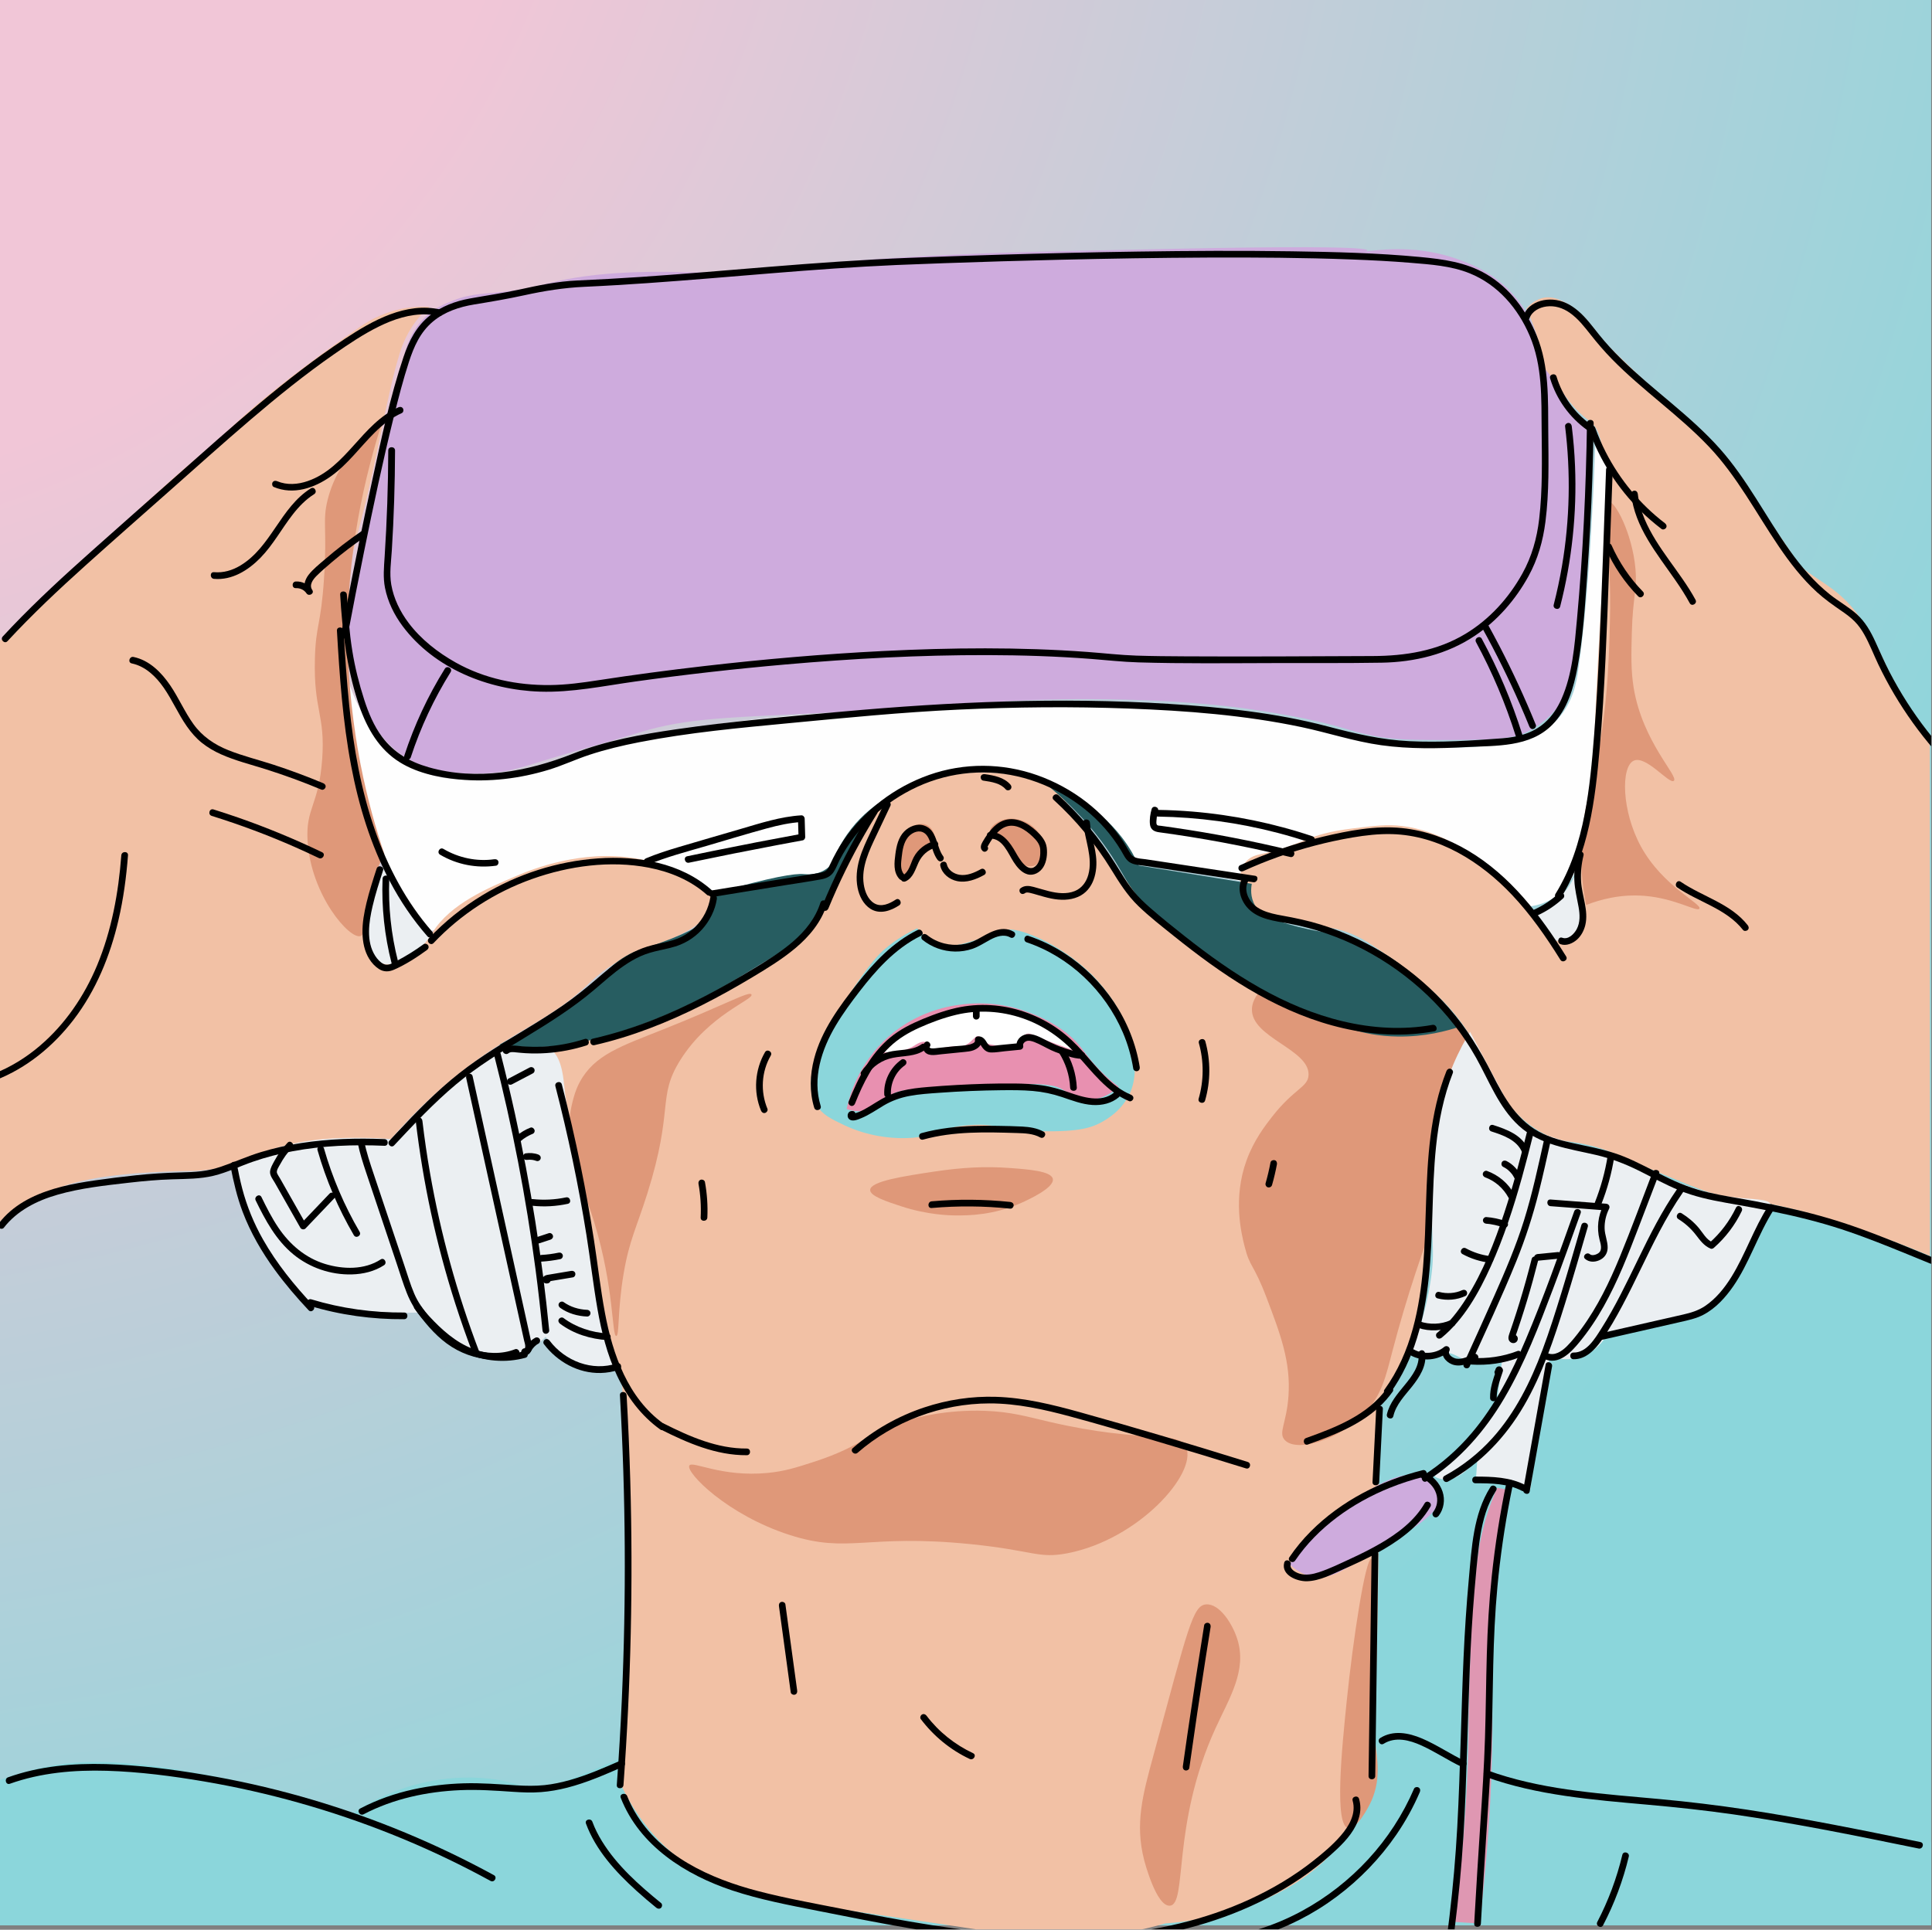 <?xml version="1.0" encoding="UTF-8"?> <svg xmlns="http://www.w3.org/2000/svg" width="1085" height="1084" viewBox="0 0 1085 1084" fill="none"><rect x="0" y="0" width="1085" height="1084" fill="#808080" stroke="none"/> <g clip-path="url(#clip0_971_15998)"> <path d="M1084.53 0H0V1081.46H1084.53V0Z" fill="url(#paint0_radial_971_15998)"></path> <path d="M-1.13 1000.31C5.73 997.7 16.06 994.26 28.93 991.89C43.08 989.29 65.41 987.04 117.9 997.3C138.9 1001.4 166.51 1007.86 198.45 1018.34C203.19 1015.14 210.51 1010.72 220.09 1006.92C226.73 1004.28 247.83 996.18 274.79 999.11C291.56 1000.93 291.66 1004.96 303.64 1003.92C309.35 1003.42 315.19 1002 338.51 991.9C349.82 987 355.47 984.55 362.56 981.08C411.69 957.02 736.66 993.34 763.52 980.48C764.52 980 770.8 976.73 779.75 975.67C782.38 975.36 789.44 974.75 797.78 976.87C809.67 979.9 817.42 986.75 820.02 988.89C831.25 998.14 846.94 1000.87 878.33 1006.32C919.12 1013.41 921.9 1007.93 968.5 1014.13C975.1 1015.01 993.74 1018.32 1031.02 1024.95C1053.31 1028.91 1071.76 1032.25 1084.52 1034.57C1084.52 1050.2 1084.52 1065.83 1084.52 1081.46C722.63 1081.46 360.75 1081.46 -1.14 1081.46C-1.13 1054.41 -1.13 1027.36 -1.13 1000.31Z" fill="#8BD6DB"></path> <path d="M308.29 586.62C316.8 585.24 328.2 583.04 341.43 579.42C365.86 572.74 385.49 564.25 399.78 557.09C419.17 547.38 430.66 541.62 443.36 529.35C452.03 520.98 457.09 513.61 464.97 501.97C472.76 490.47 482.81 474 492.35 452.62C497.52 447.03 505.53 440.06 516.84 435.33C527.67 430.8 536.31 430.63 553.58 430.29C573.03 429.9 579.68 432.93 583.84 435.69C585.24 436.62 586.6 437.68 592.48 443.97C601.26 453.35 606.43 458.88 615.17 470.26C628.11 487.12 625.76 486.71 633.9 496.55C642.42 506.85 649.82 513.13 661.28 522.84C670.67 530.8 680.87 539.46 695.86 548.77C706.9 555.63 719.74 563.61 738.72 569.66C761.77 577.01 780.52 577.25 786.27 577.22C799.32 577.15 810.2 575.37 817.97 573.62C818.34 576.25 818.72 580.28 818.33 585.15C817.53 595.12 814.01 602.16 812.57 605.32C808.81 613.55 807.3 625.45 804.29 649.26C802.98 659.6 802.46 668.04 801.41 684.92C799.42 716.9 800.87 714.3 799.25 724.54C797.46 735.86 793.45 753.22 783.76 772.09C780.3 778.82 776.92 784.19 774.39 787.94C774.4 793.12 774.41 801.31 774.39 811.35C774.32 857.73 774.22 899.38 772.59 949.31C772.25 959.79 771.69 975.2 770.79 993.98C768.81 1006 765 1015.52 761.06 1022.8C733.26 1074.27 663.85 1079.82 654.44 1080.43C641.54 1084.13 621.95 1088.55 597.89 1089.07C582.3 1089.41 575.66 1087.88 530.89 1081.15C477.35 1073.1 467.63 1072.39 442.64 1066.74C402.64 1057.7 392.38 1051.56 387.53 1048.37C365.57 1033.93 353.89 1013.81 347.91 1000.82C349.84 968.58 351.11 934.92 351.51 899.96C352.01 857.19 351.17 816.3 349.35 777.49C347.81 772.68 345.57 765.31 343.23 756.24C336.07 728.47 333.82 707.07 333.14 701.13C330.91 681.63 324.86 648.11 308.29 586.62Z" fill="#F2C1A5"></path> <path d="M210.5 541.98C205.08 538.55 204.32 531.27 203.83 525.74C202.33 508.99 209.52 494.64 215.14 486C219.03 493.49 223.63 501.49 229.06 509.78C233.13 515.99 237.23 521.69 241.24 526.89C240.22 529.29 236.8 536.44 228.77 540.52C226.91 541.48 217.37 546.33 210.5 541.98Z" fill="#EBEFF2"></path> <path d="M241.12 522.91C232.83 514.27 221.11 500.15 212.03 480.24C209.87 475.51 203.82 461.6 197.81 425.28C194.95 408.04 191.82 384.03 190.7 354.81C191.39 367.88 194.66 389.12 208.8 409.12C213.27 415.44 219.01 423.55 229.49 429.81C248.02 440.87 268.02 438.17 285.09 435.63C306.39 432.46 310.25 427.26 341.34 418.82C356.98 414.58 368.24 412.57 384.01 409.77C426.51 402.21 478.2 398.63 541.12 396.84C619.81 394.6 659.15 393.48 684.65 398.78C711.92 404.45 739.45 408.83 766.76 414.3C781.14 417.18 801.73 421.38 828.83 419.47C859.33 417.32 869.64 409.43 874.74 403.95C883.59 394.44 885.41 382.86 886.38 376.15C893.42 327.36 895.64 257.64 896.08 242.96C899.31 249.86 902.55 256.75 905.78 263.65C899.85 315.62 899.25 355.76 899.96 383.91C899.96 383.91 900.75 415.25 891.55 464.08C887.79 484.03 884.45 494.77 875.39 502.23C862.95 512.47 847.29 510.31 821.08 507.4C734.78 497.84 746.05 503.77 694.36 494.47C679.65 491.82 659.47 487.88 635.52 482.19C631.99 475.47 625.77 465.61 615.34 456.47C591.41 435.51 563.49 434.26 555.11 434.01C546.97 433.77 526.28 433.42 504.32 446.06C479.91 460.11 469.31 481.34 465.9 489.04C443.98 494.03 422.06 499.02 400.13 504.02C347.13 510.3 294.13 516.6 241.12 522.91Z" fill="#FEFEFE"></path> <path d="M132.51 655C140.63 650.57 151.4 645.76 164.6 642.47C186.88 636.92 206.05 638.2 218.23 640.05C221.43 636.9 224.73 633.75 228.12 630.6C245.82 614.18 263.69 600.16 281.09 588.18C283.6 588.49 287.59 588.88 292.52 588.84C301.66 588.77 304.4 587.32 307.68 588.62C314.97 591.5 316.28 604.48 316.69 608.4C320.81 647.47 323.1 608.92 331.9 694.99C333.99 715.39 334.92 727.98 340.29 746.36C342.92 755.38 345.69 762.61 347.63 767.33C344.14 768.13 339.57 768.69 334.35 768.03C318.4 766.01 308.84 754.15 306.39 750.91C304.11 753.28 300.32 756.61 294.86 758.95C283.18 763.95 272.22 760.82 266.9 759.3C249.93 754.46 240.25 742.12 236.85 737.28C231.59 737.45 226.11 737.46 220.42 737.28C202.75 736.72 186.79 734.39 172.89 731.34C164.79 724.89 150.46 711.64 141.09 690.1C135.07 676.31 133.13 663.77 132.51 655Z" fill="#EBEFF2"></path> <path d="M724.11 878.6C737.31 862.3 750.3 850.97 760.05 843.5C770.14 835.77 782.98 827.43 795.99 828.28C798.56 828.45 805.07 828.87 807.85 833.3C809.8 836.41 809.06 840.12 808.73 841.66C806.49 852.16 794.37 858.11 761.86 877.53C752.57 883.08 745.96 887.14 737.43 885.67C731.33 884.63 726.84 881.19 724.11 878.6Z" fill="#CEABDD"></path> <path d="M817.1 1079.6C823.14 1028.1 824.61 994.04 824.71 971.76C824.77 958.04 825.13 947.37 825.84 926.04C826.06 919.41 826.68 902.06 829.15 880.59C830.12 872.22 831.32 863.62 834.45 853.03C836.59 845.79 838.96 839.91 840.81 835.73C843.2 836.18 845.58 836.62 847.97 837.07C845.61 849.76 842.47 868.98 840.36 892.56C837.52 924.25 838.05 947.11 838.12 961.92C838.26 989.21 837.11 1028.98 830.96 1080.5C826.34 1080.19 821.72 1079.89 817.1 1079.6Z" fill="#DF97B2"></path> <path d="M194.47 345.57C204.07 312.52 208.56 285.81 210.89 267.26C212.21 256.75 217.12 237.89 226.77 200.12C227.89 195.75 230.53 185.91 239.02 177.89C244.38 172.82 249.99 170.57 254.44 168.82C265.69 164.39 272.44 165.35 287.1 163.38C298.96 161.78 304.67 159.79 312.96 157.94C341.8 151.49 375.09 152.68 386.91 152.95C422.66 153.76 425.43 149.74 503.5 144.78C550.01 141.83 585.78 141.28 657.29 139.79C801.92 136.77 760 142.11 767.99 141.15C775.9 140.2 796.89 137.38 820.16 146.14C826.91 148.68 838.74 153.28 849.19 164.74C863.54 180.45 866.01 198.87 866.58 205.99C870.75 210.2 873.61 214.03 875.46 216.77C879.51 222.77 880.56 226.3 884.95 231.69C887.77 235.15 890.52 237.61 892.41 239.15C890.08 271.22 889.63 296.58 889.7 314.4C889.7 314.4 889.75 326.87 885.63 364.57C884.45 375.37 883.11 385.76 875.75 395.91C869.92 403.95 862.84 408.34 859.4 410.22C852.34 414.06 845.28 415.62 818.86 415.67C797.3 415.71 786.53 415.74 776.96 414.31C760.32 411.83 757.62 408.92 733.35 403.75C733.35 403.75 720.33 400.98 701.67 398.3C657.33 391.94 606.36 392.66 595.38 392.85C548.92 393.64 557.89 395.7 471.72 400C409.9 403.09 386.36 402.97 358.62 411.58C342.8 416.49 326.77 420.71 310.93 425.55C292.74 431.11 286.97 433.14 277.2 434.07C273.21 434.45 250.35 436.37 233.35 428.57C208.42 417.1 193.66 383.63 194.47 345.57Z" fill="#CEABDD"></path> <path d="M458.73 621.03C452.27 610.72 456.79 597.45 459.9 588.36C462.28 581.39 466.54 574.77 475.07 561.52C488.51 540.64 494.35 535.35 496.46 533.51C503.53 527.35 510.42 523.63 515.13 521.45C517.13 524.08 521.19 528.58 527.58 530.4C534.11 532.26 540.06 530.45 546.64 528.45C556.13 525.57 557.31 522.91 563.76 522.23C567.85 521.79 572.28 522.34 579.71 525.34C600.57 533.77 614.33 548.68 614.33 548.68C619.16 553.91 635.94 572.1 637.28 596.53C637.8 605.99 635.73 611.46 634.56 614.03C630.11 623.81 621.86 628.56 618.61 630.37C613.29 633.33 606.08 635.84 585.55 635.43C560.59 634.93 560.78 631.02 545.48 631.93C525.86 633.09 525.47 639.53 506.19 639.32C501.02 639.26 488.03 638.66 473.9 631.93C466.69 628.49 462 626.26 458.73 621.03Z" fill="#8BD6DB"></path> <path d="M475.46 622.98C476.81 616.52 481.67 597.51 499.19 582.14C517.34 566.22 537.51 564.36 543.92 563.86C559.02 562.69 570.64 566.23 575.04 567.75C580.19 569.53 597.27 575.42 607.71 589.14C609.74 591.8 613.85 597.83 621.32 604.7C624.16 607.31 626.65 609.27 628.32 610.53C624.87 613.59 619.68 617.13 613.15 617.53C605.49 618 600.12 613.91 595.84 611.52C589.63 608.04 574.82 608.57 545.46 609.75C506.08 611.35 503.08 613.15 500.84 614.97C497.52 617.66 491.08 624.24 481.98 624.17C479.23 624.15 476.97 623.52 475.46 622.98Z" fill="#E890B0"></path> <path d="M494.27 591.05C504.29 591.63 509.97 589.57 513.35 587.43C514.51 586.7 518.03 584.3 519.95 585.52C521.11 586.26 520.65 587.65 521.79 588.74C523.4 590.29 526.04 589.16 531.22 588.28C539.26 586.91 539.86 588.44 542.95 586.67C546.46 584.66 547.59 581.58 549.62 582.07C550.86 582.37 550.91 583.64 552.61 585.06C553.54 585.83 554.91 586.6 558.82 587.13C565.48 588.03 569.87 588.62 572.62 585.98C574.68 584 574.05 581.92 576.07 580.92C577.78 580.08 579.45 580.97 583.66 582.76C583.66 582.76 590.91 585.85 600.91 589.2C602.82 589.84 604.37 590.31 605.28 590.58C601.63 586.2 595.59 580.03 586.65 574.94C569.33 565.08 552.66 565.84 546.63 566.2C517.88 567.91 499.21 585.95 494.27 591.05Z" fill="white"></path> <path d="M505.76 491.48C502.8 490.14 505.3 479.25 505.76 477.26C507.21 470.97 508.2 466.65 512.1 464.36C512.7 464.01 517.33 461.39 521.29 463.92C523.96 465.63 525.35 469.07 524.79 472.67C520.58 473.77 518.27 475.67 516.92 477.26C513.29 481.54 514.31 486.37 509.7 489.94C508.73 490.7 507.01 492.04 505.76 491.48Z" fill="#DF9879"></path> <path d="M556.07 466.99C556.4 468.79 559.1 468.52 562.41 470.71C568.68 474.85 567.03 481.12 573.35 484.93C574.45 485.59 577.17 487.23 580.13 486.46C583.93 485.47 585.99 481.07 586.47 477.93C587.59 470.66 581.01 465.11 580.13 464.37C575.01 460.06 567.47 458.54 561.76 461.09C559.1 462.26 555.68 464.84 556.07 466.99Z" fill="#DF9879"></path> <path d="M-0.16 360.03C26.61 334.01 49.47 312.51 66.61 296.6C119.79 247.22 102.89 265.61 136.16 234.28C136.16 234.28 155.72 215.86 201.26 184.2C204.72 181.8 212.76 176.32 224.53 173.71C231.37 172.19 237.24 172.14 241.19 172.34C239.95 173.41 237.92 175.26 235.71 177.82C228.41 186.27 225.54 195.02 224.3 199.04C217.6 220.82 211.93 256.39 204.22 286.65C200.99 299.34 196.36 315.15 192.81 338.67C191.43 347.79 191.09 352.33 190.98 353.73C189.49 374.36 192.66 390.26 195.09 401.87C202.16 435.76 209.38 464.53 214.25 483.09C210.88 490.28 208.86 496.55 207.63 501.11C204.85 511.42 202.62 520.13 205.8 529.63C206.93 533 208.95 539.01 214.24 541.04C219.23 542.95 224.43 540.27 227.7 538.53C237.12 533.52 241.95 525.39 242.99 523.7C252.85 507.69 274.13 498.73 290.67 491.76C298.69 488.38 326.53 477.02 357.06 482.18C362.94 483.17 376.02 485.51 390.37 494.04C394.85 496.71 398.38 499.34 400.86 501.34C400.21 505.39 398.65 511.15 394.47 516.4C391.95 519.56 388.47 522.54 370.74 530.09C356.07 536.34 354.22 536.1 347.47 539.9C338.02 545.22 332.22 550.98 329.22 553.82C312.21 569.9 295.72 576.43 274.46 590.78C260.18 600.42 240.59 615.73 219.48 639.83C215.87 639.53 210.67 639.19 204.42 639.15C192.62 639.07 173.65 638.94 152.86 645.54C138.04 650.25 133.62 654.78 117.72 656.95C111.68 657.78 107.47 657.78 103.35 657.86C93.61 658.05 63.16 658.65 41.52 664.48C31.06 667.3 15.9 673.16 -0.92 686.84C-0.63 577.88 -0.4 468.95 -0.16 360.03Z" fill="#F2C1A5"></path> <path d="M857.131 173.5C858.291 172.05 861.83 168.04 867.49 167.16C869.96 166.78 873.541 166.89 879.281 170.05C888.871 175.33 894.131 183.42 895.641 185.69C898.791 190.42 908.811 199.91 928.841 218.89C947.611 236.67 947.11 232.99 958.19 244.64C964.98 251.77 972.271 262.08 986.581 282.42C1010.56 316.5 1009.23 316.76 1014.73 320.92C1023.51 327.56 1033.51 331.9 1043.36 345.22C1045.52 348.14 1046.96 350.61 1049.86 355.57C1059.25 371.64 1060.86 379.13 1066.94 390.22C1070.11 395.99 1075.32 404.24 1083.78 413.32C1083.8 510.72 1083.83 608.12 1083.85 705.53C1075.84 702.14 1065.15 697.82 1052.34 693.29C1037 687.85 1020.08 681.85 998.1 677.13C975.96 672.37 975.08 674.57 959.75 669.73C952.6 667.47 943.75 663.75 926.05 656.31C905.9 647.83 904.781 646.75 897.011 644.53C881.861 640.2 878.941 642.27 869.341 637.95C858.061 632.88 851.31 625.18 846.05 619.05C832.5 603.25 835.25 596.54 823.86 579.05C812.79 562.05 799.61 552.17 787.97 543.43C771.32 530.94 762.99 524.69 750.16 521.79C742.23 519.99 732.321 519.29 715.091 514.12C707.721 511.91 702.95 510.05 699.75 505.35C695.47 499.06 695.09 489.24 699.75 483.98C702.4 480.99 706.02 480.23 707.69 479.87C733.68 474.26 732.72 468.62 759.74 465.35C772.61 463.79 779.051 463.01 787.141 463.98C808.551 466.54 823.14 477.52 835.36 486.72C845.35 494.24 860.341 507.42 873.711 528.36C875.661 528.44 879.77 528.31 883.3 525.62C888.07 521.98 888.71 516.02 889.05 512.74C889.88 504.97 886.981 501.91 885.761 492.19C885.001 486.14 885.341 481.07 885.761 477.67C888.111 472.12 891.041 464.08 893.021 454.08C895.591 441.12 895.33 431.09 895.29 428.22C895.01 410.12 898.22 351.41 903.91 263.09C903.22 261.53 902.28 259.26 901.36 256.47C898.49 247.79 898.921 243.66 895.281 239.08C893.781 237.19 892.41 236.26 891.04 235.21C886.65 231.84 880.681 225.97 874.261 215.07C871.701 212.04 869.131 209.02 866.571 205.99C866.091 201.39 865.18 195.94 863.48 189.97C861.66 183.43 859.331 177.91 857.131 173.5Z" fill="#F2C1A5"></path> <path d="M280.4 586.85C288.1 587.87 298.89 588.68 311.69 587.64C315.84 587.3 330.4 585.94 355.26 577.34C366.91 573.31 390.7 564.28 418.63 546.84C441.31 532.68 451.47 528.61 459.03 517.14C463.35 510.59 463.73 507.3 468.53 496.15C473.37 484.92 481.28 468.99 494.27 450.6C489.25 453.94 481.98 459.7 475.66 468.82C471.51 474.8 468.95 480.53 467.34 485.06C466.45 486.12 464.91 487.74 462.59 489.02C457.75 491.69 452.74 491.1 451.5 491C446.37 490.57 433.83 492.38 401.99 501.69C401.54 505.75 400.24 511.63 396.05 516.74C394.82 518.24 391.21 522.27 370.31 529.81C359.26 533.79 357.18 533.78 351.7 536.94C345.55 540.48 342.42 543.82 337.84 548.03C326.78 558.22 317.09 564.53 304.28 572.89C298.53 576.64 290.49 581.59 280.4 586.85Z" fill="#275D61"></path> <path d="M698.97 700.18C697.04 692.54 692.39 673.07 700 651.97C704.14 640.47 710.59 632.19 714.36 627.35C726.9 611.25 734.67 610.77 734.88 603.76C735.31 589.32 702.61 582.89 703.08 566.83C703.23 561.76 706.65 557.06 710.26 554.52C723.98 544.89 740.94 566.25 777.96 569.91C798.95 571.98 804.94 566.25 815.91 572.99C832.54 583.2 835.06 606.34 835.4 609.92C837.55 632.57 825 639.01 808.73 677.62C800.03 698.26 789.67 729.54 782.06 758.66C778.35 772.86 776.11 783.42 766.67 793.54C752.42 808.82 728.31 816.08 721.54 808.93C717.73 804.9 722.5 799.59 723.59 784.31C724.97 764.94 719.02 749.27 711.28 728.92C703.9 709.48 702.04 712.34 698.97 700.18Z" fill="#DF9879"></path> <path d="M382 595.55C368.89 616.53 378.61 622.62 363.54 670.43C357.48 689.65 353.38 696.7 350.2 715.56C346.7 736.38 347.91 750.3 346.1 750.44C343.58 750.63 344.97 723.44 333.79 686.84C325.91 661.06 315.55 642.9 321.48 619.14C322.29 615.91 323.22 612.26 325.58 607.86C333.82 592.47 348.81 587.66 372.77 578.11C407.78 564.16 420.81 556.5 422.01 558.62C423.59 561.42 398.05 569.88 382 595.55Z" fill="#DF9879"></path> <path d="M488.68 668.38C488.89 663.5 507.79 660.65 524.58 658.12C540.58 655.71 553.43 655.11 566.64 656.07C577.58 656.87 590.39 657.8 591.26 662.22C592.24 667.22 577.44 673.92 573.82 675.56C558.09 682.68 543.81 682.77 536.89 682.74C533.35 682.72 521.03 682.49 506.12 677.61C497.94 674.94 488.53 671.86 488.68 668.38Z" fill="#DF9879"></path> <path d="M456.88 821.22C485.51 811.97 487.31 804.36 510.22 797.63C514.27 796.44 531.24 791.67 553.3 792.5C567.92 793.05 576.76 795.76 589.2 798.65C643.51 811.29 661.96 803.18 666.13 813.01C672.36 827.67 639.43 864.82 599.45 872.51C582.98 875.68 580.45 870.94 545.08 867.38C486.26 861.47 476.71 872.91 443.53 862.25C408.32 850.94 385.12 827.14 387.11 823.27C388.66 820.27 405.02 829.94 431.22 827.37C440.7 826.45 447.24 824.34 456.88 821.22Z" fill="#DF9879"></path> <path d="M677.43 901.23C669.91 901.68 667.41 913.78 647.68 986.37C641.79 1008.02 637.28 1024.36 642.55 1044.84C642.9 1046.21 649.4 1070.87 656.91 1070.48C667 1069.96 657.71 1025.37 682.55 970.98C690.42 953.75 700.45 938.3 694.86 920.72C692.1 912.03 684.87 900.78 677.43 901.23Z" fill="#DF9879"></path> <path d="M770.13 875.66C766.81 875.43 759.87 920.52 756.27 955.88C753.54 982.73 749.18 1025.59 757.26 1027C761.88 1027.81 768.64 1014.75 769.14 1013.77C775.95 1000.41 773.5 988.84 772.11 976.55C770.34 960.91 772.38 945.12 772.11 929.41C771.22 877.67 770.82 875.71 770.13 875.66Z" fill="#DF9879"></path> <path d="M904.12 349.36C903.47 373.15 902.61 405.01 893.86 439.63C891.58 448.66 886 468.8 888.73 495.02C889.32 500.69 890.16 505.31 890.78 508.36C898.68 505.29 910.12 502.13 923.6 503.23C941.01 504.65 953.14 512.48 954.37 510.41C955.96 507.74 933.8 497.91 921.55 475.53C910.71 455.72 910.19 430.77 917.45 427.32C924.38 424.02 937.49 440.78 940.02 438.6C942.92 436.1 922.46 416.84 917.45 386.29C915.88 376.67 916.11 367.63 916.42 355.52C916.96 334.77 919.51 331.42 918.47 319.62C916.7 299.48 906.78 280.85 903.08 281.67C898.97 282.57 905.27 307.1 904.12 349.36Z" fill="#DF9879"></path> <path d="M195.31 363.73C195.99 394.62 200.81 420.79 202.49 429.38C206.38 449.29 211.3 466.24 215.83 479.64C213.39 484.41 210.07 491.77 207.62 501.18C203.45 517.2 205.55 524.73 202.49 525.8C196.42 527.92 174.65 502.97 172.74 472.46C171.57 453.73 179.11 452.44 180.95 426.3C182.71 401.31 176.05 399.24 176.85 369.88C177.37 350.72 180.2 351.8 181.98 324.75C183.84 296.56 180.92 292.97 184.03 280.64C186.92 269.16 194.25 253.21 214.8 236.53C205.36 265.84 194.15 311.29 195.31 363.73Z" fill="#DF9879"></path> <path d="M588.13 441.03C606.44 456.04 617.56 470.44 624.33 480.81C630.94 490.93 632.39 495.66 639.97 504.94C646.01 512.33 653.52 519.65 673.04 533.1C691.5 545.81 705.13 555.2 726.23 564.83C748.91 575.18 763.93 582.04 785.23 582.26C800.13 582.41 812.37 579.25 820.54 576.45C812.65 564.73 804.25 556.36 797.3 550.53C786 541.05 769.66 527.35 746.8 524.16C745.88 524.03 726.17 521.3 712.83 515.22C710.8 514.29 707.14 512.48 704.79 508.52C702.03 503.87 702.57 498.82 703 496.45C681.85 493.02 660.69 489.6 639.54 486.17C637.31 481.31 634.29 475.94 630.15 470.53C616.24 452.33 597.99 444.4 588.13 441.03Z" fill="#275D61"></path> <path d="M792.18 759.5C795.96 750.48 800.85 736.72 803.45 719.43C806.24 700.91 803.46 697.93 804.29 669.34C805.58 624.8 813.11 605.24 815.98 598.38C819.37 590.28 822.95 583.89 825.58 579.6C833.1 593.73 837.69 602.39 839.77 606.32C848.69 623.14 850.91 627.39 856.47 631.78C860.82 635.22 866.81 637.18 878.59 640.96C897.61 647.07 900.31 645.74 913.24 650.56C926.8 655.61 924.49 657.31 939.54 663.08C949.39 666.86 958.77 670.46 971.68 672.26C984.46 674.05 993.46 673.07 994.64 676.85C995.3 678.97 992.88 680.63 989.63 686.03C985.65 692.66 984.95 697.41 983.37 702.31C983.05 703.29 977.29 720.5 964.17 731.11C957.76 736.3 949.51 738.53 933.28 742.8C920.74 746.09 910.17 747.97 902.81 749.06C901.69 751.25 898.3 757.14 891.12 760.75C881.38 765.65 872.04 762.62 870.25 762C866.63 786.91 863.01 811.81 859.4 836.72C854.89 835.05 849.58 833.4 843.54 832.13C838.2 831 833.28 830.37 828.93 830.04C829.21 826.14 829.49 822.25 829.77 818.35C824.31 827.15 816.48 832.16 809.73 830.87C808.46 830.63 805.65 830.09 805.14 828.37C803.96 824.35 817.03 819.69 827.26 809.17C832.01 804.28 837.39 796.85 841.03 785.38C841.86 778.28 842.7 771.19 843.53 764.09C834.18 766.64 827.72 765.58 823.49 764.09C818.27 762.24 816.12 759.61 810.97 759.92C806.52 760.19 804.52 762.36 799.7 762.01C796.39 761.76 793.79 760.47 792.18 759.5Z" fill="#EBEFF2"></path> <path d="M859.76 512.09C863.26 511.33 868.83 509.59 874.24 505.27C885.49 496.27 887.18 483.09 887.49 480.04C887.12 492.98 887.78 503.03 888.52 510.12C889.02 514.9 889.69 519.74 886.71 523.53C883.25 527.93 876.9 528.36 873.75 528.34C869.08 522.92 864.42 517.51 859.76 512.09Z" fill="#EBEFF2"></path> <path d="M4.2 360.16C18.01 345.22 32.86 331.28 47.97 317.68C63.46 303.74 79.13 290 94.72 276.18C110.04 262.61 125.27 248.93 140.83 235.64C155.97 222.71 171.48 210.18 187.84 198.81C195.82 193.26 203.95 187.77 212.69 183.46C221.01 179.35 230.17 176.29 239.56 176.61C241.87 176.69 244.14 176.99 246.4 177.49C248.75 178.02 249.75 174.4 247.4 173.87C227.96 169.53 209.34 179.98 193.69 190.33C176.88 201.45 160.96 213.87 145.51 226.8C129.78 239.97 114.5 253.67 99.15 267.27C83.27 281.34 67.36 295.37 51.53 309.49C36.17 323.18 20.98 337.1 6.76 351.98C5.01 353.81 3.28 355.66 1.56 357.52C-0.09 359.28 2.56 361.94 4.2 360.16Z" fill="black"></path> <path d="M120.18 325.16C130.32 326.06 139.44 320.33 146.26 313.34C153.37 306.06 158.16 297.01 164.37 289.03C167.79 284.63 171.69 280.56 176.43 277.58C178.47 276.3 176.59 273.05 174.54 274.34C157.44 285.06 152.32 307.22 135.01 317.66C130.5 320.38 125.47 321.88 120.17 321.41C117.77 321.2 117.79 324.95 120.18 325.16Z" fill="black"></path> <path d="M153.75 273.55C164.77 278.2 176.6 274.14 185.88 267.51C195.39 260.73 202.18 251.14 210.41 243C214.9 238.56 219.84 234.63 225.64 232.04C226.57 231.62 226.77 230.29 226.31 229.47C225.76 228.51 224.66 228.39 223.74 228.8C203.15 237.99 194.52 262.71 172.85 270.22C167.29 272.15 161.16 272.63 155.64 270.3C154.7 269.9 153.64 270.03 153.07 270.97C152.61 271.76 152.82 273.15 153.75 273.55Z" fill="black"></path> <path d="M166.15 330.38C168.52 330.28 170.78 331.29 172.12 333.29C173.2 332.66 174.28 332.03 175.36 331.4C173.43 328.58 175.78 325.48 177.79 323.48C180.53 320.76 183.48 318.23 186.42 315.73C192.35 310.69 198.55 305.97 204.97 301.58C206.95 300.23 205.08 296.97 203.08 298.34C195.88 303.26 188.96 308.58 182.37 314.29C179.28 316.96 175.85 319.63 173.33 322.86C171.04 325.79 169.86 329.99 172.13 333.3C173.48 335.28 176.72 333.42 175.37 331.41C173.31 328.34 169.89 326.48 166.17 326.64C163.74 326.73 163.73 330.48 166.15 330.38Z" fill="black"></path> <path d="M218.05 253.02C217.98 272.93 217.3 292.83 216.01 312.7C215.63 318.56 215.06 324.4 216.21 330.2C217.76 338.02 221.36 345.35 226.11 351.71C243.9 375.54 274.2 387.56 303.21 388.51C321.18 389.1 338.98 385.31 356.7 382.83C384.69 378.92 412.78 375.74 440.93 373.27C478.67 369.96 516.55 367.91 554.45 367.99C573.92 368.03 593.4 368.65 612.82 370.14C621.68 370.82 630.46 371.82 639.35 372.08C664.54 372.83 689.77 372.53 714.97 372.47C735.27 372.42 755.6 372.58 775.9 372.25C794.43 371.94 812.76 367.54 828.29 357.11C840.89 348.65 851.08 336.94 858.38 323.67C863.66 314.06 866.54 303.85 867.92 293C870.03 276.44 869.65 259.56 869.5 242.9C869.34 224.54 870.12 205.82 863.01 188.52C857.23 174.47 847.98 161.77 834.69 153.98C823.23 147.27 810.45 145.59 797.5 144.36C773.62 142.1 749.57 141.52 725.59 141.16C696.88 140.73 668.16 140.89 639.45 141.31C613.19 141.69 586.94 142.31 560.7 143.1C544.12 143.6 527.54 144.16 510.96 144.82C484.48 145.87 458.04 147.76 431.63 149.91C407.62 151.86 383.62 153.96 359.58 155.58C347.79 156.38 335.99 157.03 324.18 157.55C313.09 158.04 302.28 160.32 291.47 162.69C282.27 164.71 273.03 166.01 263.79 167.69C255.81 169.14 248.04 172.02 241.61 177.07C233.85 183.16 229.67 191.48 226.6 200.58C219.05 222.97 214.18 246.38 209.13 269.43C203.97 292.98 199.19 316.62 194.61 340.29C193.58 345.63 192.56 350.96 191.56 356.3C191.12 358.66 194.73 359.67 195.18 357.3C198.14 341.49 201.24 325.71 204.44 309.94C209.61 284.45 214.99 258.99 221.24 233.74C223.77 223.54 226.39 213.33 229.64 203.33C232.48 194.62 235.98 186.58 243.25 180.53C249.77 175.11 257.98 172.4 266.24 171.04C275.66 169.5 284.99 167.92 294.33 165.88C305.6 163.41 316.67 161.63 328.21 161.11C340.02 160.58 351.82 159.86 363.61 159.04C410.33 155.79 456.95 150.86 503.76 148.85C512.57 148.47 521.37 148.15 530.18 147.84C551.75 147.08 573.32 146.43 594.89 145.92C622.63 145.26 650.39 144.8 678.14 144.68C705.06 144.57 732 144.73 758.9 145.74C770.05 146.16 781.2 146.72 792.33 147.64C803.4 148.56 814.91 149.31 825.31 153.51C841.15 159.9 852.48 173.15 859.06 188.61C866.26 205.52 865.61 223.67 865.78 241.7C865.93 258.28 866.32 275.04 864.39 291.54C863.12 302.4 860.26 312.63 854.94 322.21C847.32 335.91 836.54 347.87 823.06 356.01C807.05 365.68 789.22 368.45 770.84 368.52C735.8 368.65 700.76 368.89 665.72 368.69C656.55 368.64 647.38 368.58 638.22 368.28C629.03 367.98 619.92 366.89 610.75 366.22C572.57 363.41 534.17 363.8 495.95 365.7C462.33 367.37 428.77 370.3 395.34 374.16C375.53 376.45 355.74 379.06 336.03 382.1C327 383.49 318 384.73 308.84 384.82C290.47 384.99 272.15 381.24 256.03 372.22C245.9 366.55 236.41 359.15 229.4 349.82C224.66 343.51 221.09 336.21 219.73 328.39C218.64 322.12 219.65 315.5 220.04 309.22C221.21 290.51 221.79 271.77 221.86 253.03C221.81 250.61 218.06 250.6 218.05 253.02Z" fill="black"></path> <path d="M189.22 354.27C190.69 379.65 192.46 405.1 197.19 430.11C201.44 452.59 208.21 474.73 218.91 495.02C224.75 506.11 231.8 516.55 240.06 525.98C241.65 527.8 244.3 525.14 242.71 523.33C228.24 506.82 217.82 487.1 210.61 466.44C202.71 443.83 198.59 420.09 196.13 396.32C194.68 382.34 193.78 368.3 192.97 354.27C192.83 351.87 189.08 351.85 189.22 354.27Z" fill="black"></path> <path d="M211.52 487.92C209.45 494.29 207.38 500.66 205.82 507.18C204.5 512.71 203.44 518.41 203.57 524.12C203.68 529.11 204.65 534.29 207.32 538.58C208.7 540.81 210.54 542.85 212.75 544.28C215.48 546.06 218.38 545.97 221.29 544.7C227.83 541.84 234.03 537.82 239.79 533.63C240.61 533.03 241 532.01 240.46 531.06C240 530.25 238.71 529.79 237.89 530.39C233.09 533.89 228.04 537.04 222.78 539.79C220.62 540.92 218 542.71 215.52 541.55C213.56 540.63 211.9 538.77 210.74 536.97C205.48 528.84 207.17 517.97 209.22 509.1C210.8 502.26 212.97 495.58 215.14 488.91C215.88 486.61 212.26 485.63 211.52 487.92Z" fill="black"></path> <path d="M243.49 529.74C258.77 513.55 277.94 501.16 298.91 493.72C319.54 486.4 342.68 483.19 364.34 487.38C376.27 489.69 387.83 494.45 396.97 502.61C398.77 504.21 401.43 501.57 399.62 499.96C382.39 484.58 358.11 480.6 335.75 482.19C312.9 483.81 290.52 491.02 270.93 502.86C259.88 509.54 249.71 517.7 240.84 527.09C239.18 528.85 241.83 531.5 243.49 529.74Z" fill="black"></path> <path d="M398.94 503.98C397.94 510.28 394.98 516.09 390.48 520.61C388.22 522.88 385.63 524.78 382.77 526.22C379.42 527.91 375.75 528.79 372.11 529.6C368.27 530.45 364.41 531.25 360.73 532.67C357.38 533.96 354.18 535.6 351.14 537.5C345.05 541.31 339.58 546.03 334.13 550.7C328.42 555.6 322.6 560.28 316.42 564.58C310.04 569.01 303.46 573.12 296.83 577.17C283.55 585.29 270.11 593.21 257.87 602.87C245.15 612.91 233.85 624.58 222.78 636.37C221.41 637.82 220.05 639.28 218.69 640.74C217.04 642.5 219.69 645.16 221.34 643.39C232.45 631.53 243.6 619.62 256.07 609.16C268.17 599 281.66 590.8 295.13 582.61C308.43 574.52 321.6 566.25 333.51 556.17C339.02 551.51 344.38 546.63 350.34 542.53C353.27 540.51 356.35 538.68 359.59 537.2C363.06 535.62 366.73 534.64 370.44 533.81C374.36 532.94 378.34 532.17 382.08 530.64C385.17 529.38 387.99 527.69 390.58 525.59C395.65 521.47 399.49 515.81 401.49 509.6C401.97 508.09 402.33 506.54 402.58 504.98C402.74 503.97 402.32 502.97 401.27 502.67C400.35 502.42 399.1 502.98 398.94 503.98Z" fill="black"></path> <path d="M2.11 689.69C9.63 680 20.69 674.45 32.27 671.11C45.24 667.38 58.84 665.93 72.2 664.39C80.38 663.45 88.59 662.7 96.83 662.45C104.58 662.21 112.43 662.28 120.02 660.44C127.58 658.61 134.62 655.13 141.95 652.59C149.22 650.06 156.69 648.13 164.25 646.7C181.26 643.49 198.67 642.88 215.94 643.62C218.35 643.72 218.35 639.97 215.94 639.87C200.32 639.21 184.64 639.69 169.18 642.07C161.5 643.26 153.89 644.93 146.45 647.19C138.94 649.47 131.81 652.74 124.39 655.26C120.68 656.51 116.89 657.46 113 657.91C109.06 658.38 105.09 658.49 101.13 658.59C92.86 658.79 84.63 659.3 76.4 660.18C68.73 660.99 61.06 661.95 53.42 663.04C47.14 663.94 40.88 665.01 34.72 666.57C22.85 669.58 11 674.55 2.43 683.58C1.38 684.68 0.4 685.84 -0.53 687.04C-1.16 687.85 -1.3 688.9 -0.53 689.69C0.09 690.35 1.49 690.49 2.11 689.69Z" fill="black"></path> <path d="M68.13 480.44C66.54 501.54 62.68 522.67 54.52 542.28C47.32 559.57 36.52 575.45 22.2 587.62C14.53 594.14 5.81 599.52 -3.58 603.18C-4.52 603.55 -5.18 604.44 -4.89 605.49C-4.64 606.39 -3.54 607.17 -2.58 606.8C15.05 599.94 29.92 587.69 41.36 572.75C53.9 556.37 61.86 536.91 66.51 516.92C69.3 504.94 70.95 492.71 71.88 480.45C72.06 478.03 68.31 478.05 68.13 480.44Z" fill="black"></path> <path d="M870.54 212.56C874.06 224.29 881.47 234.55 891.44 241.65C893.41 243.05 895.28 239.8 893.33 238.41C884.18 231.89 877.38 222.31 874.15 211.56C873.47 209.26 869.85 210.24 870.54 212.56Z" fill="black"></path> <path d="M892.25 241.32C898.41 258.51 908.42 274.23 921.43 287.05C925.1 290.66 929.01 294.01 933.1 297.13C933.91 297.75 935.19 297.25 935.67 296.46C936.24 295.5 935.8 294.51 935 293.89C921.12 283.29 909.72 269.49 901.77 253.95C899.51 249.53 897.54 244.98 895.87 240.31C895.06 238.07 891.44 239.04 892.25 241.32Z" fill="black"></path> <path d="M858.96 178.76C860.41 174.8 864.46 172.7 868.45 172.16C873.19 171.53 877.64 172.97 881.51 175.66C886.23 178.93 889.82 183.62 893.35 188.08C897.1 192.83 901.03 197.4 905.26 201.73C922.43 219.29 942.94 233.2 959.84 251.04C975.63 267.71 986.18 288.13 998.99 306.99C1005.24 316.18 1012.1 325.07 1020.33 332.59C1024.67 336.55 1029.4 339.89 1034.23 343.21C1036.79 344.97 1039.3 346.8 1041.5 349.01C1043.65 351.17 1045.39 353.65 1046.89 356.29C1049.95 361.68 1052.14 367.53 1054.8 373.12C1057.55 378.88 1060.55 384.52 1063.8 390.01C1070.3 401 1077.79 411.42 1086.13 421.1C1088.16 423.46 1090.25 425.78 1092.38 428.05C1094.03 429.81 1096.68 427.16 1095.03 425.4C1086.1 415.88 1078.05 405.56 1071.01 394.56C1067.49 389.06 1064.22 383.4 1061.21 377.6C1058.31 372 1055.81 366.23 1053.2 360.5C1050.59 354.77 1047.48 349.25 1042.74 345.01C1038.08 340.85 1032.56 337.83 1027.69 333.95C1018.92 326.96 1011.61 318.36 1005.13 309.26C991.7 290.39 981.29 269.39 965.81 252C949.17 233.3 928.26 219.15 910.47 201.64C906.07 197.31 901.88 192.78 898.01 187.96C894.31 183.36 890.81 178.5 886.29 174.65C882.19 171.15 877.49 168.67 872.05 168.31C867.46 168.01 862.62 169.21 859.08 172.23C857.34 173.71 856.13 175.62 855.35 177.75C854.51 180.03 858.13 181.01 858.96 178.76Z" fill="black"></path> <path d="M916.04 277.49C918.12 296.12 930.39 310.79 940.69 325.65C943.65 329.91 946.48 334.26 948.96 338.82C950.11 340.94 953.35 339.05 952.2 336.93C943.66 321.21 930.56 308.13 923.58 291.54C921.7 287.07 920.33 282.32 919.79 277.49C919.68 276.48 919.01 275.61 917.91 275.61C916.99 275.61 915.93 276.47 916.04 277.49Z" fill="black"></path> <path d="M901.78 308.09C906.18 318.06 912.379 327.17 919.989 334.96C921.679 336.69 924.33 334.04 922.64 332.31C915.24 324.73 909.289 315.89 905.009 306.2C904.599 305.27 903.249 305.07 902.439 305.53C901.489 306.07 901.37 307.17 901.78 308.09Z" fill="black"></path> <path d="M901.95 263.77C900.73 296.94 899.68 330.11 898.2 363.27C897.46 379.81 896.55 396.34 895.25 412.84C894.08 427.71 892.77 442.62 889.94 457.28C886.91 472.99 882.04 488.43 873.56 502.09C872.28 504.15 875.53 506.03 876.8 503.98C884.4 491.73 889.24 478 892.37 463.99C895.6 449.53 897.13 434.75 898.41 420.02C899.84 403.44 900.84 386.84 901.63 370.22C902.43 353.59 903.02 336.96 903.63 320.32C904.24 303.55 904.86 286.77 905.47 270C905.55 267.92 905.62 265.85 905.7 263.77C905.79 261.36 902.04 261.36 901.95 263.77Z" fill="black"></path> <path d="M519.35 585.61C518.2 586.84 518 588.54 518.75 590.05C519.55 591.64 521.12 592.42 522.84 592.6C524.76 592.8 526.8 592.39 528.71 592.2C530.95 591.98 533.18 591.75 535.42 591.53C537.57 591.31 539.73 591.1 541.88 590.88C543.48 590.72 545.06 590.56 546.59 590.01C549.43 588.97 551.86 586.83 551.17 583.55C550.73 584.32 550.3 585.09 549.86 585.86C549.66 585.89 549.81 585.82 549.92 585.96C550 586.06 550.21 586.28 550.34 586.44C550.8 587.03 551.16 587.69 551.59 588.3C552.85 590.06 554.36 591.16 556.6 591.21C559.18 591.27 561.87 590.75 564.44 590.5C567.22 590.23 570.01 589.95 572.79 589.68C574.04 589.56 574.88 588.58 574.6 587.31C574.36 586.21 575.42 585.23 576.36 584.86C577.81 584.29 579.54 584.83 580.92 585.36C584.15 586.6 587.16 588.45 590.29 589.91C593.37 591.35 596.54 592.31 599.77 593.32C602.37 594.13 604.91 594.73 607.64 594.75C610.05 594.77 610.06 591.02 607.64 591C604.56 590.98 601.78 589.99 598.85 589.11C594.95 587.94 591.4 586.33 587.77 584.49C584.33 582.75 580.47 580.39 576.45 581C572.97 581.52 570.19 584.73 570.97 588.3C571.57 587.51 572.18 586.72 572.78 585.93C570 586.2 567.21 586.48 564.43 586.75C563.04 586.89 561.65 587.02 560.25 587.16C559 587.28 557.49 587.65 556.23 587.43C554.85 587.19 554.16 585.34 553.4 584.33C552.23 582.76 550.83 581.91 548.84 582.24C547.8 582.41 547.34 583.64 547.53 584.55C547.8 585.83 545.34 586.52 544.47 586.74C541.88 587.42 539.04 587.42 536.39 587.68C533.41 587.98 530.43 588.28 527.44 588.58C526.12 588.71 524.73 588.98 523.41 588.9C522.97 588.87 522.56 588.82 522.19 588.55C522 588.41 522.1 588.13 521.97 588.27C523.65 586.5 521.01 583.84 519.35 585.61Z" fill="black"></path> <path d="M517.48 586.61C512.11 590.4 505.02 589.34 498.93 590.94C492.67 592.59 487.24 596.62 483.67 601.99C482.33 604.01 485.58 605.89 486.91 603.88C490.25 598.85 495.53 595.38 501.44 594.2C507.49 592.99 514.09 593.56 519.37 589.84C521.33 588.47 519.46 585.22 517.48 586.61Z" fill="black"></path> <path d="M480.19 619.86C484.77 608.34 490.56 596.84 499.59 588.14C504.46 583.44 510.2 580.03 516.35 577.27C522.96 574.31 529.85 571.75 536.9 570.06C549.35 567.08 562.31 567.85 574.41 572.03C586.17 576.09 596.19 583.22 604.55 592.35C613.48 602.1 621.51 613.31 634.12 618.54C635.06 618.93 636.17 618.12 636.43 617.23C636.74 616.16 636.05 615.31 635.12 614.92C623.81 610.23 616.27 599.79 608.35 590.97C604.15 586.29 599.67 581.96 594.56 578.28C589.35 574.53 583.64 571.52 577.65 569.23C565.56 564.61 552.29 563.27 539.55 565.66C532.21 567.04 525.13 569.55 518.24 572.4C511.68 575.12 505.37 578.28 499.88 582.84C488.68 592.14 481.86 605.56 476.57 618.86C476.19 619.81 476.98 620.91 477.88 621.17C478.95 621.48 479.82 620.8 480.19 619.86Z" fill="black"></path> <path d="M311.9 610.15C319.01 637.67 324.83 665.52 329.32 693.58C331.54 707.47 333.12 721.46 335.54 735.32C337.78 748.12 340.94 760.83 346.48 772.63C352.04 784.5 360.04 795.28 370.76 802.96C372.73 804.37 374.6 801.12 372.65 799.72C352.65 785.4 344.1 760.79 339.75 737.58C337.22 724.1 335.72 710.45 333.62 696.9C331.46 682.94 328.97 669.02 326.15 655.18C323.01 639.74 319.46 624.39 315.52 609.14C314.91 606.82 311.29 607.81 311.9 610.15Z" fill="black"></path> <path d="M481.61 816.07C501.94 798.38 528.73 788.38 555.67 788.33C571.15 788.3 586.34 791.71 601.2 795.72C616.72 799.92 632.16 804.46 647.58 809.01C665 814.15 682.39 819.43 699.73 824.84C702.04 825.56 703.03 821.94 700.73 821.22C669.42 811.44 637.99 802.02 606.38 793.25C591.03 788.99 575.39 785.14 559.39 784.63C545.74 784.19 531.99 786.27 519.04 790.59C504.33 795.49 490.66 803.23 478.96 813.41C477.14 815 479.8 817.64 481.61 816.07Z" fill="black"></path> <path d="M518.47 640.13C535.62 635.39 553.56 635.91 571.17 636.46C575.59 636.6 580.2 636.74 584.17 638.92C586.29 640.08 588.18 636.85 586.06 635.68C582.39 633.66 578.27 633.05 574.14 632.82C569.6 632.57 565.03 632.5 560.48 632.42C551.24 632.25 541.96 632.37 532.78 633.52C527.61 634.17 522.49 635.12 517.47 636.51C515.15 637.16 516.14 640.78 518.47 640.13Z" fill="black"></path> <path d="M523.21 678.57C537.91 677.28 552.7 677.4 567.38 678.93C568.39 679.04 569.26 677.99 569.26 677.05C569.26 675.95 568.4 675.28 567.38 675.17C552.71 673.64 537.91 673.52 523.21 674.81C520.82 675.03 520.8 678.79 523.21 678.57Z" fill="black"></path> <path d="M812.31 601.67C802.98 625.27 801.65 650.96 800.85 676.04C800.1 699.56 799.72 723.37 793.47 746.23C790.11 758.53 784.99 770.3 777.48 780.64C776.88 781.47 777.35 782.72 778.15 783.21C779.09 783.77 780.12 783.35 780.72 782.54C794.36 763.75 799.92 740.69 802.37 717.95C805.01 693.39 803.93 668.61 806.47 644.04C807.93 629.93 810.7 615.9 815.92 602.67C816.29 601.72 815.51 600.62 814.61 600.36C813.56 600.06 812.69 600.73 812.31 601.67Z" fill="black"></path> <path d="M796.61 760.34C797.49 767.11 792.98 772.98 788.94 777.92C784.86 782.91 780.36 788.02 778.88 794.46C778.34 796.81 781.95 797.81 782.5 795.46C784 788.94 788.93 783.97 792.96 778.89C797.1 773.67 801.28 767.34 800.37 760.35C800.24 759.35 799.6 758.47 798.49 758.47C797.58 758.46 796.48 759.32 796.61 760.34Z" fill="black"></path> <path d="M348.15 783.71C349.77 812.16 350.68 840.64 350.85 869.13C351.03 897.62 350.48 926.12 349.22 954.58C348.51 970.63 347.56 986.67 346.39 1002.7C346.21 1005.11 349.96 1005.1 350.14 1002.7C352.22 974.28 353.58 945.82 354.22 917.33C354.86 888.85 354.77 860.35 353.96 831.87C353.5 815.81 352.82 799.75 351.9 783.71C351.76 781.31 348.01 781.3 348.15 783.71Z" fill="black"></path> <path d="M348.6 1009.88C359.12 1036.81 384.91 1053.17 411.3 1061.94C426.87 1067.11 443.04 1070.14 459.11 1073.34C476.36 1076.77 493.61 1080.21 510.95 1083.17C544.77 1088.94 579.17 1092.96 613.53 1091.19C642.3 1089.7 671.07 1084.04 697.67 1072.81C710.87 1067.24 723.5 1060.3 735.06 1051.82C740.68 1047.7 746.06 1043.25 751.12 1038.45C756.35 1033.49 761.49 1027.53 763.35 1020.39C764.21 1017.11 764.19 1013.74 763.25 1010.48C762.59 1008.16 758.97 1009.15 759.63 1011.48C761.72 1018.77 757.62 1025.75 752.98 1031.11C748.42 1036.38 742.95 1040.98 737.49 1045.29C726.62 1053.88 714.6 1061.01 702.03 1066.81C676.68 1078.51 648.92 1084.77 621.15 1086.94C588.4 1089.5 555.43 1086.45 523.07 1081.38C506.36 1078.76 489.73 1075.59 473.14 1072.31C457.28 1069.18 441.29 1066.33 425.64 1062.25C398.82 1055.25 371 1042.68 356.48 1017.7C354.84 1014.87 353.41 1011.93 352.22 1008.89C351.35 1006.66 347.72 1007.63 348.6 1009.88Z" fill="black"></path> <path d="M834.51 998.16C848.9 1003.36 863.9 1006.56 879.01 1008.79C894.38 1011.06 909.87 1012.37 925.34 1013.75C941.42 1015.18 957.47 1016.9 973.45 1019.19C989.93 1021.56 1006.35 1024.39 1022.71 1027.46C1039 1030.52 1055.25 1033.82 1071.5 1037.14C1073.51 1037.55 1075.52 1037.96 1077.53 1038.37C1079.89 1038.85 1080.89 1035.24 1078.53 1034.75C1062.29 1031.42 1046.05 1028.1 1029.76 1024.98C1013.48 1021.87 997.16 1018.97 980.78 1016.49C964.65 1014.06 948.46 1012.1 932.22 1010.6C916.69 1009.17 901.13 1007.97 885.66 1005.94C870.51 1003.95 855.39 1001.1 840.84 996.36C839.06 995.78 837.28 995.17 835.52 994.53C833.23 993.73 832.25 997.35 834.51 998.16Z" fill="black"></path> <path d="M777.03 979.53C783.68 975.36 791.58 977.44 798.25 980.47C806.01 983.99 813.1 988.8 820.79 992.46C822.96 993.49 824.86 990.26 822.68 989.22C814.48 985.32 806.94 980.1 798.58 976.55C791.06 973.36 782.46 971.69 775.13 976.29C773.1 977.57 774.98 980.81 777.03 979.53Z" fill="black"></path> <path d="M794.12 1004.76C787.87 1019.32 779.12 1032.75 768.39 1044.4C757.65 1056.05 745.03 1065.92 731.1 1073.47C723.3 1077.7 715.11 1081.16 706.64 1083.8C704.34 1084.52 705.32 1088.14 707.64 1087.42C723.13 1082.6 737.74 1075.08 750.72 1065.36C763.7 1055.65 775.06 1043.88 784.23 1030.51C789.37 1023.01 793.78 1015.02 797.36 1006.66C797.76 1005.72 797.63 1004.66 796.69 1004.09C795.9 1003.62 794.52 1003.83 794.12 1004.76Z" fill="black"></path> <path d="M329.07 1024.34C334.58 1039.32 345.76 1051.51 357.4 1062.07C361.04 1065.37 364.8 1068.55 368.61 1071.65C369.4 1072.29 370.49 1072.41 371.26 1071.65C371.93 1071 372.04 1069.64 371.26 1069C358.91 1058.93 346.48 1047.95 338.06 1034.25C335.93 1030.79 334.08 1027.16 332.68 1023.34C331.86 1021.09 328.24 1022.06 329.07 1024.34Z" fill="black"></path> <path d="M5.52 1001.99C22.98 995.77 41.58 994.15 60.01 994.7C78.37 995.25 96.72 997.64 114.81 1000.72C132.8 1003.79 150.63 1007.82 168.19 1012.77C185.68 1017.7 202.9 1023.55 219.77 1030.29C236.72 1037.06 253.3 1044.75 269.43 1053.3C271.45 1054.37 273.47 1055.46 275.48 1056.56C277.6 1057.72 279.49 1054.48 277.37 1053.32C261.21 1044.49 244.59 1036.53 227.59 1029.46C210.59 1022.39 193.21 1016.22 175.55 1011C157.82 1005.75 139.8 1001.45 121.6 998.13C103.41 994.81 84.97 992.25 66.49 991.23C47.95 990.2 29.03 991.03 11.11 996.23C8.89 996.87 6.69 997.59 4.51 998.37C2.27 999.18 3.24 1002.8 5.52 1001.99Z" fill="black"></path> <path d="M204.2 1019.13C220.97 1010.35 239.83 1006.36 258.65 1005.57C268.48 1005.16 278.21 1005.84 288.01 1006.5C293.26 1006.86 298.53 1007.08 303.78 1006.68C308.77 1006.3 313.72 1005.42 318.57 1004.18C329.46 1001.39 339.8 996.85 350.06 992.35C350.99 991.94 351.19 990.59 350.73 989.78C350.18 988.82 349.09 988.7 348.16 989.11C339.03 993.11 329.85 997.11 320.24 999.84C315.53 1001.18 310.72 1002.23 305.84 1002.74C300.57 1003.29 295.26 1003.19 289.98 1002.87C280.1 1002.28 270.31 1001.43 260.4 1001.74C250.91 1002.04 241.43 1003.11 232.15 1005.14C221.78 1007.41 211.7 1010.95 202.29 1015.88C200.17 1017.01 202.06 1020.25 204.2 1019.13Z" fill="black"></path> <path d="M911.1 1041.89C907.97 1054.99 903.26 1067.66 897.03 1079.6C895.91 1081.74 899.15 1083.64 900.27 1081.49C906.65 1069.27 911.52 1056.29 914.72 1042.89C915.27 1040.54 911.66 1039.54 911.1 1041.89Z" fill="black"></path> <path d="M698.06 492.62C694.2 498.44 696.64 506.13 701.32 510.71C707.15 516.42 715.87 517.32 723.49 518.73C738.05 521.42 752.17 526.31 765.31 533.11C791.77 546.81 814.32 568.08 828.93 594.11C836.24 607.14 841.65 621.93 852.88 632.28C864.84 643.31 881.09 645.22 896.28 648.76C904.63 650.7 912.44 653.68 920.12 657.48C927.75 661.26 935.2 665.42 943.08 668.66C951.46 672.11 960.28 674.02 969.17 675.61C977.9 677.17 986.64 678.7 995.33 680.48C1008.42 683.16 1021.4 686.32 1034.11 690.48C1046.97 694.69 1059.53 699.77 1072.05 704.88C1076.05 706.51 1080.05 708.15 1084.05 709.79C1086.28 710.71 1087.25 707.08 1085.05 706.17C1071.52 700.62 1058.01 694.95 1044.25 690C1032.58 685.8 1020.69 682.33 1008.6 679.52C1001.01 677.76 993.38 676.22 985.72 674.77C977.01 673.13 968.22 671.85 959.58 669.87C950.86 667.86 942.71 664.68 934.71 660.69C927.29 656.99 920.03 652.97 912.35 649.82C904.81 646.73 896.91 645 888.96 643.33C881.45 641.75 873.77 640.19 866.75 636.97C852.26 630.32 844.81 616.7 837.89 603.1C831.2 589.94 823.65 577.58 813.9 566.43C804.33 555.49 793.21 545.9 781.05 537.94C768.89 529.99 755.62 523.69 741.74 519.37C734.63 517.15 727.41 515.63 720.08 514.32C712.77 513.01 704.19 511.1 700.88 503.59C699.56 500.59 699.46 497.28 701.3 494.5C702.63 492.49 699.38 490.61 698.06 492.62Z" fill="black"></path> <path d="M698.31 489.28C711.29 483.35 724.79 478.55 738.6 474.95C745.53 473.14 752.53 471.63 759.59 470.43C766.91 469.19 774.32 468.34 781.75 468.54C808.06 469.26 831.64 484.1 849.24 502.79C859.63 513.82 868.31 526.29 876.29 539.13C877.56 541.18 880.81 539.29 879.53 537.24C865.21 514.22 848.16 491.82 824.46 477.81C813.08 471.09 800.42 466.46 787.23 465.14C772.46 463.66 757.34 466.59 743.02 469.98C727 473.78 711.39 479.2 696.41 486.04C695.48 486.46 695.27 487.79 695.74 488.61C696.28 489.56 697.39 489.69 698.31 489.28Z" fill="black"></path> <path d="M885.68 479.54C884.47 484.45 883.92 489.53 884.15 494.59C884.38 499.68 885.65 504.54 886.53 509.53C887.26 513.67 887.51 518.09 885.48 521.91C884.05 524.6 880.75 528.01 877.35 526.75C875.08 525.91 874.1 529.54 876.35 530.37C879.55 531.55 883.27 529.93 885.65 527.79C887.99 525.69 889.57 522.68 890.3 519.64C892.25 511.48 888.37 503.19 887.92 495.06C887.65 490.17 888.12 485.29 889.29 480.54C889.88 478.19 886.26 477.19 885.68 479.54Z" fill="black"></path> <path d="M941.97 498.53C954 506.77 969.57 510.52 978.87 522.38C979.5 523.18 980.86 523.03 981.52 522.38C982.32 521.6 982.14 520.52 981.52 519.73C972 507.58 956.17 503.72 943.86 495.3C941.86 493.93 939.99 497.18 941.97 498.53Z" fill="black"></path> <path d="M400.2 503.85C413.82 501.64 427.44 499.43 441.05 497.22C447.77 496.13 454.54 495.17 461.24 493.94C464.04 493.42 466.47 492.33 468.11 489.91C469.58 487.75 470.46 485.14 471.67 482.83C481.1 464.74 496.88 450.34 515.38 441.88C534.09 433.32 555.23 431.57 575.06 437.03C594.96 442.51 613.19 454.7 625.37 471.43C626.89 473.52 628.33 475.68 629.66 477.9C630.99 480.11 632.06 482.74 634.25 484.25C636.63 485.89 640.02 485.91 642.79 486.33C646.18 486.84 649.57 487.36 652.96 487.87C666.52 489.92 680.09 491.98 693.65 494.03C697.04 494.54 700.43 495.06 703.82 495.57C706.18 495.93 707.2 492.31 704.82 491.95C691.16 489.88 677.49 487.81 663.83 485.75C657.05 484.72 650.27 483.7 643.48 482.67C640.66 482.24 636.87 482.41 635.11 479.81C633.65 477.66 632.5 475.29 631.07 473.11C619.63 455.65 602.21 442.44 582.58 435.48C562.97 428.52 541.47 428.36 521.82 435.27C502.5 442.07 485.42 455.01 473.83 471.92C470.9 476.2 468.41 480.73 466.23 485.43C465.69 486.59 465.16 487.87 464.21 488.77C463.14 489.78 461.62 490.08 460.21 490.34C456.9 490.95 453.56 491.43 450.24 491.97C436.62 494.18 423 496.39 409.39 498.6C405.99 499.15 402.58 499.71 399.18 500.26C396.82 500.62 397.83 504.23 400.2 503.85Z" fill="black"></path> <path d="M646.75 454.5C645.99 457.24 645.48 460.28 645.82 463.13C646.17 466.03 648.21 467.14 650.88 467.5C656.87 468.32 662.86 469.19 668.83 470.15C680.77 472.07 692.67 474.29 704.5 476.81C711.21 478.24 717.91 479.77 724.58 481.39C726.92 481.96 727.92 478.34 725.58 477.77C703.5 472.41 681.17 468.09 658.68 464.83C657.14 464.61 655.61 464.39 654.07 464.18C653.34 464.08 652.61 463.98 651.88 463.88C651.34 463.81 650.42 463.83 649.96 463.53C649.1 462.96 649.49 461.01 649.54 460.15C649.64 458.57 649.94 457.03 650.37 455.5C651.02 453.17 647.4 452.17 646.75 454.5Z" fill="black"></path> <path d="M650.25 458.69C672.98 459.04 695.63 462.11 717.62 467.87C723.83 469.49 729.97 471.33 736.06 473.37C738.35 474.14 739.34 470.52 737.06 469.75C715.27 462.45 692.62 457.8 669.71 455.89C663.24 455.35 656.75 455.04 650.26 454.94C647.84 454.9 647.84 458.65 650.25 458.69Z" fill="black"></path> <path d="M363.81 485.76C374.46 481.31 385.72 478.4 396.78 475.17C408.11 471.86 419.41 468.38 430.8 465.29C437.1 463.58 443.49 462.16 450.03 461.76C449.41 461.14 448.78 460.51 448.15 459.88C448.25 463.33 448.35 466.79 448.45 470.24C448.91 469.64 449.37 469.03 449.83 468.43C433.21 471.48 416.61 474.69 400.05 478.06C395.34 479.02 390.64 479.99 385.93 480.98C383.57 481.48 384.57 485.09 386.93 484.6C403.47 481.13 420.04 477.82 436.65 474.68C441.37 473.79 446.1 472.91 450.82 472.04C451.6 471.9 452.22 471 452.2 470.23C452.1 466.78 452 463.32 451.9 459.87C451.87 458.9 451.06 457.93 450.02 457.99C438.27 458.71 426.99 462.42 415.77 465.7C404.25 469.07 392.72 472.39 381.22 475.8C375 477.65 368.81 479.62 362.81 482.13C361.88 482.52 361.2 483.37 361.5 484.44C361.75 485.33 362.87 486.16 363.81 485.76Z" fill="black"></path> <path d="M247.15 480.1C256.62 485.7 267.72 487.81 278.59 486.28C279.59 486.14 280.15 484.86 279.9 483.97C279.6 482.89 278.6 482.52 277.59 482.66C267.76 484.05 257.57 481.91 249.04 476.86C246.96 475.63 245.07 478.87 247.15 480.1Z" fill="black"></path> <path d="M191.04 334.03C192.23 354.47 194.64 374.5 200.93 394.06C205.04 406.82 211.33 419.06 222.59 426.91C232.73 433.98 245.74 436.72 257.83 437.85C274.72 439.43 292 437.35 308.2 432.39C315.94 430.02 323.25 426.57 330.93 424.03C340.09 421.01 349.49 418.77 358.94 416.93C386.85 411.47 415.32 408.87 443.6 406.18C475.11 403.19 506.63 400.07 538.26 398.61C570.11 397.13 602.04 396.82 633.9 398.01C666.34 399.22 699.03 401.71 730.85 408.42C745.87 411.59 760.44 416.48 775.69 418.61C791.67 420.84 807.77 420.49 823.85 419.65C840.36 418.79 859.12 419.84 871.68 407.2C880.24 398.59 883.78 386.33 885.95 374.71C889.05 358.09 890.07 341.06 891.28 324.23C892.62 305.65 893.61 287.05 894.25 268.44C894.6 258.18 894.85 247.93 894.99 237.67C895.02 235.26 891.27 235.26 891.24 237.67C890.71 274.4 888.98 311.16 885.63 347.75C884.26 362.68 883.07 378.77 876.9 392.65C874.68 397.66 871.65 402.29 867.54 405.95C860.89 411.87 852.44 414.06 843.75 414.72C826.45 416.02 808.88 417.18 791.53 416.34C775.75 415.58 760.81 412.06 745.6 408.05C716.48 400.37 686.14 397.24 656.15 395.36C595.15 391.54 534.21 394.22 473.41 399.69C442.17 402.5 410.84 405.15 379.78 409.66C360.16 412.51 340.29 416.06 321.78 423.37C296.12 433.5 267.88 438.76 240.72 430.98C230.12 427.95 221.2 422.81 214.58 413.94C209.92 407.7 206.93 400.44 204.55 393.07C201.67 384.11 199.35 374.94 197.86 365.64C196.17 355.18 195.41 344.6 194.8 334.04C194.65 331.63 190.9 331.61 191.04 334.03Z" fill="black"></path> <path d="M73.99 372.66C81.73 374.29 87.59 380.05 91.97 386.34C96.77 393.25 100.08 401.07 104.91 407.97C107.34 411.44 110.11 414.68 113.44 417.32C116.72 419.93 120.34 422.03 124.17 423.73C132.16 427.29 140.68 429.4 148.99 432.02C159.66 435.39 170.18 439.24 180.5 443.55C181.44 443.94 182.55 443.13 182.81 442.24C183.12 441.16 182.43 440.32 181.5 439.93C172.35 436.12 163.06 432.65 153.64 429.57C145.2 426.81 136.49 424.7 128.23 421.4C120.4 418.27 113.58 413.63 108.62 406.73C103.69 399.88 100.38 392.04 95.65 385.07C90.68 377.75 83.96 370.91 74.99 369.03C72.63 368.55 71.62 372.16 73.99 372.66Z" fill="black"></path> <path d="M118.88 458.3C134.92 463.3 150.69 469.2 166.06 476C170.41 477.92 174.73 479.92 179.02 481.98C181.18 483.02 183.09 479.79 180.91 478.74C165.54 471.35 149.76 464.82 133.66 459.22C129.09 457.63 124.5 456.12 119.88 454.68C117.57 453.96 116.58 457.58 118.88 458.3Z" fill="black"></path> <path d="M517.11 965.66C524.33 975.21 533.72 982.95 544.57 988.05C546.74 989.07 548.65 985.84 546.46 984.81C536.23 980 527.17 972.8 520.35 963.77C519.73 962.96 518.74 962.55 517.78 963.1C516.98 963.55 516.5 964.85 517.11 965.66Z" fill="black"></path> <path d="M437.45 902.17C439.66 918.32 441.86 934.48 444.07 950.63C444.21 951.63 445.49 952.19 446.38 951.94C447.46 951.64 447.83 950.65 447.69 949.63C445.48 933.48 443.28 917.32 441.07 901.17C440.93 900.17 439.65 899.61 438.76 899.86C437.68 900.17 437.31 901.16 437.45 902.17Z" fill="black"></path> <path d="M371.02 802.95C386.1 810.55 402.21 817.56 419.41 817.43C421.82 817.41 421.83 813.66 419.41 813.68C402.88 813.8 387.4 807.01 372.91 799.71C370.76 798.62 368.86 801.86 371.02 802.95Z" fill="black"></path> <path d="M778.84 779.89C768.15 794.9 750.16 801.8 733.48 807.79C731.23 808.6 732.2 812.22 734.48 811.41C748.58 806.35 762.97 800.86 774.23 790.64C777.16 787.98 779.78 785.01 782.08 781.79C783.48 779.81 780.23 777.94 778.84 779.89Z" fill="black"></path> <path d="M673.29 585.99C676.15 596.2 676.1 607 673.15 617.18C672.48 619.5 676.1 620.49 676.77 618.18C679.89 607.38 679.93 595.82 676.91 584.99C676.25 582.67 672.63 583.66 673.29 585.99Z" fill="black"></path> <path d="M429.62 591.05C423.9 600.9 422.99 613.31 427.37 623.85C427.76 624.78 428.61 625.46 429.68 625.16C430.56 624.91 431.38 623.8 430.99 622.85C426.97 613.19 427.6 602.01 432.86 592.94C434.07 590.85 430.83 588.96 429.62 591.05Z" fill="black"></path> <path d="M517.961 527.84C523.161 532.08 529.651 534.42 536.371 534.51C539.661 534.55 543.021 534.05 546.141 532.97C549.711 531.73 552.811 529.63 556.121 527.85C559.471 526.05 563.741 524.54 567.331 526.57C569.431 527.76 571.33 524.52 569.22 523.33C562.12 519.32 555.051 524.31 548.901 527.65C543.221 530.73 536.601 531.54 530.331 529.97C526.801 529.08 523.44 527.49 520.61 525.18C519.82 524.54 518.731 524.42 517.961 525.18C517.291 525.84 517.171 527.2 517.961 527.84Z" fill="black"></path> <path d="M515.33 522.41C501.53 529.18 490.81 540.59 481.43 552.51C471.44 565.21 461.33 578.83 457.2 594.72C454.86 603.71 454.51 613.32 457.27 622.26C457.98 624.56 461.6 623.58 460.89 621.26C456.11 605.74 461.37 589.51 469.36 576.05C473.36 569.32 478.03 562.99 482.81 556.8C487.32 550.97 492.06 545.28 497.33 540.12C503.22 534.34 509.8 529.29 517.23 525.64C519.38 524.59 517.49 521.35 515.33 522.41Z" fill="black"></path> <path d="M576.57 529.33C588.59 533.38 599.6 540.18 608.81 548.87C618.07 557.6 625.53 568.19 630.55 579.89C633.36 586.43 635.32 593.34 636.45 600.36C636.61 601.36 637.86 601.92 638.76 601.67C639.82 601.37 640.23 600.37 640.07 599.36C637.99 586.37 632.93 573.9 625.63 562.98C618.29 552.01 608.75 542.53 597.65 535.37C591.39 531.33 584.64 528.09 577.58 525.71C575.27 524.94 574.29 528.56 576.57 529.33Z" fill="black"></path> <path d="M507.72 491.1C505.4 488.59 506.05 484.5 506.39 481.41C506.81 477.65 507.42 473.41 509.87 470.36C511.71 468.08 515.07 466.26 518.02 467.37C520.59 468.34 521.72 471.09 522.53 473.5C523.63 476.73 524.43 480.18 526.5 482.96C527.11 483.78 528.12 484.17 529.07 483.63C529.88 483.17 530.35 481.87 529.74 481.06C525.64 475.56 526.54 466.17 518.85 463.69C514.93 462.43 510.54 464.25 507.78 467.08C504.51 470.44 503.44 475.21 502.85 479.7C502.23 484.44 501.55 489.91 505.07 493.73C506.71 495.53 509.35 492.87 507.72 491.1Z" fill="black"></path> <path d="M489.39 455C481.02 468.44 473.52 482.42 466.98 496.84C465.12 500.95 463.34 505.09 461.62 509.26C461.23 510.2 462.04 511.31 462.93 511.57C464 511.88 464.85 511.19 465.24 510.26C471.17 495.84 478.05 481.81 485.81 468.29C488.01 464.45 490.29 460.66 492.63 456.9C493.91 454.84 490.66 452.96 489.39 455Z" fill="black"></path> <path d="M460.74 507.06C455.15 524.66 438 535.17 423.09 544.21C405.03 555.16 386.31 565.22 366.63 572.95C355.63 577.27 344.34 580.85 332.82 583.47C330.47 584.01 331.46 587.62 333.82 587.09C354.87 582.3 375.06 574.28 394.31 564.58C403.97 559.71 413.41 554.41 422.68 548.85C430.94 543.89 439.22 538.84 446.63 532.64C454.5 526.06 461.22 517.96 464.37 508.06C465.09 505.75 461.47 504.77 460.74 507.06Z" fill="black"></path> <path d="M285.57 591.63C286.66 590.73 288.47 591.01 289.75 591.14C291.58 591.32 293.4 591.51 295.24 591.61C299.08 591.83 302.92 591.81 306.76 591.55C314.44 591.03 322.05 589.58 329.38 587.24C331.67 586.51 330.69 582.88 328.38 583.62C320.76 586.06 312.87 587.53 304.88 587.91C300.96 588.1 297.04 588.03 293.13 587.72C289.61 587.44 285.89 586.52 282.92 588.98C281.06 590.52 283.73 593.16 285.57 591.63Z" fill="black"></path> <path d="M591.75 449.33C604.27 460.73 615.07 473.83 623.94 488.25C628.49 495.64 632.99 502.87 639.28 508.94C645.5 514.95 652.42 520.32 659.16 525.73C672.51 536.44 686.29 546.69 701.02 555.44C715.81 564.24 731.59 571.5 748.22 576.04C764.74 580.55 782.16 582.43 799.2 580.27C801.3 580 803.39 579.69 805.47 579.32C807.84 578.89 806.84 575.28 804.47 575.7C787.82 578.69 770.65 577.6 754.24 573.71C737.75 569.8 722.09 563.13 707.37 554.79C692.61 546.44 678.8 536.52 665.51 526.02C658.84 520.75 652.17 515.42 645.78 509.81C642.59 507.02 639.52 504.07 636.82 500.81C634.13 497.56 631.87 493.99 629.66 490.41C625.24 483.24 620.72 476.21 615.55 469.55C610.44 462.97 604.88 456.73 598.91 450.92C597.43 449.48 595.92 448.07 594.4 446.68C592.62 445.05 589.96 447.7 591.75 449.33Z" fill="black"></path> <path d="M863.33 514.27C868.69 511.85 873.61 508.54 877.92 504.54C878.66 503.85 878.62 502.59 877.92 501.89C877.18 501.15 876.01 501.2 875.27 501.89C871.19 505.68 866.51 508.74 861.44 511.03C860.52 511.45 860.29 512.79 860.77 513.6C861.32 514.55 862.4 514.69 863.33 514.27Z" fill="black"></path> <path d="M878.94 239.45C882.15 265.47 881.62 291.96 877.22 317.81C875.97 325.18 874.4 332.49 872.55 339.72C871.95 342.06 875.57 343.06 876.17 340.72C882.76 315 885.61 288.31 884.53 261.78C884.23 254.31 883.61 246.87 882.69 239.45C882.57 238.45 881.92 237.57 880.81 237.57C879.9 237.57 878.82 238.43 878.94 239.45Z" fill="black"></path> <path d="M828.92 360.7C838.02 377.54 845.5 395.2 851.24 413.46C851.96 415.75 855.58 414.77 854.86 412.46C849.02 393.91 841.41 375.92 832.16 358.8C831.01 356.68 827.77 358.57 828.92 360.7Z" fill="black"></path> <path d="M832.33 352.64C840.07 366.64 847.17 380.98 853.6 395.63C855.42 399.78 857.18 403.96 858.89 408.15C859.27 409.08 860.14 409.76 861.2 409.46C862.09 409.21 862.9 408.1 862.51 407.15C856.38 392.12 849.59 377.36 842.11 362.95C839.98 358.85 837.8 354.79 835.57 350.75C834.4 348.63 831.16 350.52 832.33 352.64Z" fill="black"></path> <path d="M249.83 375.63C240.3 390.9 232.66 407.31 227.07 424.41C226.32 426.71 229.94 427.69 230.69 425.41C236.18 408.6 243.71 392.52 253.07 377.52C254.35 375.47 251.11 373.59 249.83 375.63Z" fill="black"></path> <path d="M554.36 475.24C554.92 475.81 554.31 475.81 554.75 475.29C554.97 475.03 555.13 474.63 555.3 474.34C555.62 473.81 555.94 473.28 556.27 472.75C556.98 471.62 557.72 470.5 558.55 469.46C560.14 467.46 562.07 465.54 564.47 464.55C570.15 462.19 575.87 466.07 579.84 469.86C581.96 471.88 584.01 474.11 584.19 477.18C584.36 480.01 584.08 483.67 582.16 485.91C577.45 491.41 572.36 482.24 570.36 478.73C567.31 473.35 562.99 467.07 556.01 467.33C553.6 467.42 553.59 471.17 556.01 471.08C563.07 470.82 566.11 479.38 569.26 484.22C571.1 487.05 573.61 490.14 576.99 491.11C580.51 492.12 584.09 490.06 585.92 487.08C587.83 483.97 588.3 479.62 587.83 476.06C587.34 472.3 584.87 469.43 582.19 466.92C577.05 462.11 569.97 458.16 562.9 461.17C559.58 462.59 557.05 465.22 554.93 468.07C553.82 469.57 552.83 471.15 551.88 472.76C550.93 474.39 550.19 476.34 551.71 477.89C553.4 479.61 556.05 476.96 554.36 475.24Z" fill="black"></path> <path d="M508.68 495.04C512.85 493.03 514.04 488.37 515.83 484.51C517.75 480.37 521.17 477.27 525.61 476.07C527.94 475.44 526.95 471.82 524.61 472.45C519.8 473.75 515.53 477.03 513.17 481.44C511.35 484.84 510.58 489.97 506.79 491.8C505.88 492.24 505.64 493.54 506.12 494.37C506.66 495.3 507.76 495.48 508.68 495.04Z" fill="black"></path> <path d="M496.78 450.83C494.18 456.31 491.59 461.79 488.99 467.27C486.62 472.27 484.19 477.3 482.65 482.63C481.16 487.81 480.57 493.31 481.61 498.64C482.51 503.24 484.8 507.96 488.88 510.53C494.08 513.81 500.25 511.66 504.96 508.56C506.97 507.24 505.09 503.99 503.07 505.32C499.57 507.62 494.93 509.81 490.93 507.38C487.35 505.21 485.68 500.73 485.08 496.79C483.59 487.06 488.19 477.69 492.23 469.16C494.83 463.68 497.42 458.2 500.02 452.72C501.05 450.55 497.82 448.65 496.78 450.83Z" fill="black"></path> <path d="M608.33 462.09C609.21 471.8 613.92 481.72 611.16 491.49C610.03 495.47 607.54 498.93 603.62 500.52C599 502.4 593.86 501.78 589.15 500.62C586.25 499.91 583.42 498.99 580.53 498.22C577.9 497.52 575.33 497.22 573.08 499C572.28 499.63 572.43 500.99 573.08 501.65C573.86 502.44 574.94 502.27 575.73 501.65C576.4 501.12 577.62 501.38 578.37 501.54C579.68 501.82 580.97 502.22 582.26 502.59C584.97 503.37 587.68 504.19 590.45 504.74C595.44 505.73 600.7 505.84 605.44 503.78C614.28 499.94 616.57 489.54 615.49 480.81C614.71 474.5 612.66 468.4 612.09 462.06C611.87 459.71 608.12 459.69 608.33 462.09Z" fill="black"></path> <path d="M528.07 486.36C529.07 490.84 533.16 494.06 537.53 494.95C542.84 496.03 548.11 494.03 552.7 491.48C554.81 490.31 552.92 487.07 550.81 488.24C547.25 490.22 543.01 492.07 538.84 491.39C535.57 490.85 532.44 488.73 531.69 485.36C531.16 483.01 527.54 484.01 528.07 486.36Z" fill="black"></path> <path d="M552.12 438.48C554.54 438.82 556.98 439.2 559.32 439.96C561.43 440.65 563.31 441.67 564.81 443.4C565.48 444.16 566.78 444.08 567.46 443.4C568.22 442.64 568.13 441.51 567.46 440.75C563.88 436.64 558.24 435.59 553.11 434.87C552.11 434.73 551.1 435.12 550.8 436.18C550.57 437.06 551.11 438.34 552.12 438.48Z" fill="black"></path> <path d="M546.4 567.11C546.4 568.35 546.4 569.6 546.4 570.84C546.4 571.32 546.61 571.83 546.95 572.17C547.28 572.5 547.81 572.74 548.28 572.72C548.76 572.7 549.27 572.54 549.61 572.17C549.95 571.8 550.16 571.35 550.16 570.84C550.16 569.6 550.16 568.35 550.16 567.11C550.16 566.63 549.95 566.12 549.61 565.78C549.28 565.45 548.75 565.21 548.28 565.23C547.8 565.25 547.29 565.41 546.95 565.78C546.61 566.15 546.4 566.6 546.4 567.11Z" fill="black"></path> <path d="M594.58 591.12C598.41 597.05 600.65 603.88 600.98 610.94C601.09 613.34 604.84 613.36 604.73 610.94C604.37 603.23 602.01 595.72 597.82 589.23C596.51 587.21 593.26 589.09 594.58 591.12Z" fill="black"></path> <path d="M506.23 595.22C499.98 599.63 496.19 607.11 496.59 614.79C496.71 617.19 500.47 617.21 500.34 614.79C500.01 608.48 502.93 602.12 508.13 598.46C508.96 597.88 509.35 596.82 508.8 595.89C508.32 595.08 507.06 594.64 506.23 595.22Z" fill="black"></path> <path d="M479.11 624.12C477.94 623.96 476.9 624.26 476.33 625.38C475.8 626.4 475.95 627.73 476.78 628.55C478.57 630.32 481.65 628.92 483.57 628.15C488.13 626.3 492.13 623.45 496.34 620.96C500.86 618.29 505.65 616.58 510.81 615.62C516.3 614.59 521.91 614.25 527.47 613.85C539.19 613 550.95 612.52 562.7 612.4C568.46 612.35 574.22 612.33 579.96 612.82C585.56 613.3 590.99 614.43 596.31 616.21C601.95 618.1 607.56 620.33 613.56 620.7C618.88 621.03 624.25 619.79 628.38 616.31C630.23 614.75 627.56 612.11 625.73 613.66C618.48 619.76 608.01 616.29 600.16 613.57C595.24 611.87 590.34 610.4 585.18 609.66C580.05 608.93 574.88 608.67 569.71 608.63C558.93 608.53 548.14 608.87 537.38 609.46C531.95 609.76 526.53 610.13 521.12 610.59C516.14 611.01 511.13 611.54 506.28 612.77C501.03 614.1 496.36 616.48 491.79 619.34C489.69 620.65 487.61 621.99 485.43 623.15C484.38 623.71 483.3 624.25 482.19 624.68C481.56 624.93 480.91 625.15 480.26 625.35C480 625.43 479.73 625.52 479.47 625.57C479.36 625.6 479.25 625.62 479.15 625.65C478.35 625.61 478.27 626.3 478.89 627.71C478.56 627.71 478.23 627.71 477.89 627.71C477.96 627.72 478.03 627.73 478.11 627.74C479.12 627.88 480.11 627.5 480.42 626.43C480.67 625.56 480.11 624.26 479.11 624.12Z" fill="black"></path> <path d="M392.27 664.98C393.41 671.23 393.8 677.59 393.49 683.93C393.37 686.34 397.12 686.34 397.24 683.93C397.56 677.25 397.09 670.56 395.89 663.98C395.71 662.98 394.5 662.42 393.58 662.67C392.54 662.97 392.09 663.99 392.27 664.98Z" fill="black"></path> <path d="M713.5 653.01C712.77 656.93 711.85 660.81 710.75 664.65C710.48 665.59 711.08 666.73 712.06 666.96C713.06 667.19 714.08 666.66 714.37 665.65C715.47 661.82 716.38 657.93 717.12 654.01C717.3 653.05 716.85 651.94 715.81 651.7C714.88 651.49 713.69 651.98 713.5 653.01Z" fill="black"></path> <path d="M676.25 912.93C672.93 933.48 669.77 954.06 666.78 974.67C665.93 980.5 665.1 986.33 664.28 992.16C664.14 993.17 664.53 994.16 665.59 994.47C666.47 994.72 667.76 994.16 667.9 993.16C670.8 972.54 673.86 951.95 677.09 931.38C678 925.56 678.93 919.75 679.87 913.93C680.03 912.92 679.61 911.92 678.56 911.62C677.67 911.36 676.41 911.93 676.25 912.93Z" fill="black"></path> <path d="M129.42 654.96C131.1 663.68 133.09 672.32 136.24 680.65C140.69 692.43 147.04 703.36 154.46 713.51C160.24 721.41 166.61 728.86 173.31 735.99C174.97 737.75 177.61 735.1 175.96 733.34C165.3 722 155.39 709.82 147.7 696.25C142.6 687.24 138.67 677.68 136.04 667.67C134.85 663.15 133.92 658.57 133.03 653.98C132.58 651.59 128.96 652.6 129.42 654.96Z" fill="black"></path> <path d="M173.84 733.48C191.03 738.69 209.04 741.17 226.99 741.03C229.4 741.01 229.41 737.26 226.99 737.28C209.34 737.42 191.73 734.99 174.83 729.87C172.52 729.16 171.53 732.78 173.84 733.48Z" fill="black"></path> <path d="M143.59 674.31C149.01 685.43 155.02 696.6 164.73 704.59C173.87 712.1 185.72 716.18 197.56 715.87C203.9 715.71 210.31 714.2 215.66 710.71C217.67 709.4 215.8 706.15 213.77 707.47C204.66 713.41 192.64 713.07 182.57 710C171.5 706.62 162.73 699.07 156.31 689.57C152.64 684.14 149.69 678.28 146.82 672.4C145.77 670.25 142.54 672.15 143.59 674.31Z" fill="black"></path> <path d="M232.72 735.01C238.01 742.28 243.62 749.33 250.92 754.7C258.14 760.01 266.86 763.2 275.83 763.68C280.74 763.94 285.75 763.31 290.33 761.49C291.27 761.12 291.93 760.23 291.64 759.18C291.39 758.29 290.28 757.49 289.33 757.87C281.63 760.93 273.01 760.42 265.22 757.91C257.15 755.3 250.34 750.19 244.64 744C241.49 740.58 238.68 736.87 235.95 733.11C235.35 732.29 234.33 731.9 233.38 732.44C232.58 732.91 232.12 734.19 232.72 735.01Z" fill="black"></path> <path d="M305.421 754.99C312.931 764.94 324.711 771.54 337.361 771.24C340.821 771.16 344.271 770.56 347.561 769.45C349.831 768.68 348.861 765.06 346.561 765.83C332.651 770.52 317.341 764.59 308.661 753.09C308.051 752.28 307.051 751.87 306.091 752.42C305.291 752.89 304.811 754.19 305.421 754.99Z" fill="black"></path> <path d="M314.53 743.57C322.17 749.29 331.68 752.21 341.15 752.78C343.56 752.92 343.55 749.17 341.15 749.03C332.31 748.5 323.55 745.67 316.42 740.34C315.6 739.73 314.33 740.21 313.85 741.01C313.29 741.95 313.73 742.96 314.53 743.57Z" fill="black"></path> <path d="M314.601 734.65C318.981 737.78 324.391 739.32 329.731 739.53C330.741 739.57 331.611 738.64 331.611 737.65C331.611 736.6 330.751 735.82 329.731 735.77C325.011 735.58 320.351 734.16 316.491 731.4C315.671 730.81 314.401 731.26 313.921 732.07C313.381 733.02 313.781 734.06 314.601 734.65Z" fill="black"></path> <path d="M305.77 719.71C305.73 719.61 305.69 719.5 305.65 719.4C305.65 719.07 305.65 718.74 305.65 718.4C305.64 718.42 305.64 718.44 305.63 718.46C305.79 718.18 305.95 717.91 306.11 717.63C306.72 717.06 307.62 717.04 308.09 717.9C308.18 718.22 308.26 718.53 308.35 718.85C308.32 719.48 308.08 719.85 307.63 719.94C307.72 719.91 307.82 719.88 307.91 719.85C308.16 719.78 308.42 719.74 308.68 719.7C309.26 719.6 309.84 719.51 310.42 719.41C311.68 719.2 312.94 718.99 314.2 718.78C316.72 718.36 319.24 717.94 321.76 717.52C322.76 717.35 323.32 716.12 323.07 715.21C322.78 714.15 321.77 713.73 320.76 713.9C316.4 714.63 312.04 715.35 307.68 716.09C306.78 716.24 305.89 716.5 305.24 717.18C304.4 718.05 304.36 719.48 305.25 720.32C305.92 720.95 306.94 721.11 307.81 720.86C309.03 720.51 309.84 718.93 309.01 717.82C308.4 717.01 307.39 716.59 306.44 717.15C305.65 717.61 305.16 718.89 305.77 719.71Z" fill="black"></path> <path d="M857.45 636.22C853.65 651.4 849.66 666.55 844.75 681.42C839.28 697.98 832.8 714.5 823.47 729.3C818.93 736.51 813.62 743.33 807.01 748.77C806.22 749.42 806.35 750.75 807.01 751.42C807.77 752.2 808.88 752.06 809.66 751.42C822.26 741.04 830.61 725.95 837.24 711.29C844.53 695.16 850.02 678.27 854.77 661.24C857 653.27 859.04 645.25 861.06 637.22C861.66 634.87 858.04 633.87 857.45 636.22Z" fill="black"></path> <path d="M867.3 639.49C863.86 654.99 860.54 670.58 855.8 685.74C851.31 700.1 845.37 713.93 839.28 727.67C833.63 740.42 827.83 753.1 822.07 765.8C821.65 766.73 821.81 767.81 822.74 768.37C823.54 768.85 824.89 768.62 825.31 767.7C834.24 748.02 843.46 728.43 851.58 708.4C856.7 695.77 860.87 682.87 864.19 669.65C866.62 659.97 868.77 650.23 870.93 640.49C871.44 638.13 867.82 637.13 867.3 639.49Z" fill="black"></path> <path d="M792.111 761.28C798.831 765.04 807.731 764.26 813.621 759.3C812.641 758.54 811.661 757.79 810.681 757.03C808.681 761 811.681 764.91 815.381 766.37C820.031 768.21 825.131 765.88 829.301 763.86C831.471 762.81 829.571 759.57 827.411 760.62C824.511 762.03 821.061 763.77 817.731 763.16C816.111 762.86 812.871 761.01 813.931 758.92C814.911 756.98 812.621 755.27 810.991 756.65C806.411 760.5 799.181 760.93 794.021 758.05C791.891 756.86 790.001 760.1 792.111 761.28Z" fill="black"></path> <path d="M796.321 745.88C802.901 748.11 810.171 747.66 816.481 744.84C817.401 744.43 817.621 743.08 817.151 742.27C816.591 741.32 815.511 741.18 814.581 741.6C809.181 744.02 802.881 744.15 797.311 742.27C795.031 741.48 794.041 745.11 796.321 745.88Z" fill="black"></path> <path d="M807.371 729.35C812.561 730.7 818.151 730.23 823.011 727.99C823.931 727.57 824.161 726.24 823.681 725.42C823.131 724.48 822.041 724.32 821.111 724.75C817.231 726.54 812.511 726.82 808.361 725.74C806.031 725.12 805.031 728.74 807.371 729.35Z" fill="black"></path> <path d="M860.18 707.18C858.13 715.33 855.88 723.42 853.42 731.46C852.21 735.42 850.95 739.36 849.64 743.28C848.97 745.29 848.29 747.29 847.6 749.28C847.09 750.76 846.74 752.45 847.99 753.68C849.34 755.01 851.66 754.6 852.27 752.75C852.84 751.01 851.39 749.24 849.55 749.83C847.26 750.56 848.24 754.18 850.55 753.45C850.49 753.46 850.44 753.46 850.38 753.47C850.06 753.38 849.75 753.3 849.43 753.21C849.26 753.05 849.08 752.89 848.91 752.73C848.82 752.41 848.74 752.1 848.65 751.78C848.72 751.47 848.87 751.21 849.12 750.99C849.44 750.9 849.75 750.82 850.07 750.73C850.75 751.63 850.99 751.89 850.82 751.5C850.84 751.41 850.86 751.32 850.88 751.23C851.09 750.92 851.16 750.41 851.28 750.05C851.6 749.13 851.92 748.2 852.23 747.28C852.86 745.43 853.48 743.58 854.08 741.73C855.29 738.03 856.46 734.32 857.58 730.59C859.82 723.17 861.88 715.69 863.78 708.17C864.39 705.84 860.77 704.84 860.18 707.18Z" fill="black"></path> <path d="M884.07 680.43C875.43 704.6 866.86 728.84 856.84 752.48C848.96 771.08 839.69 789.41 826.55 804.91C818.69 814.18 809.56 822.28 799.31 828.81C797.28 830.1 799.16 833.35 801.2 832.05C819.53 820.39 833.91 803.95 844.86 785.32C856.25 765.93 864.34 744.68 872.28 723.72C877.59 709.69 882.64 695.56 887.69 681.44C888.5 679.15 884.88 678.17 884.07 680.43Z" fill="black"></path> <path d="M888.09 688.15C884.41 700.87 880.74 713.6 876.85 726.25C873.54 737.02 870.16 747.78 866.22 758.34C859.56 776.18 850.93 793.63 838.09 807.87C830.4 816.4 821.37 823.53 811.28 829.01C809.16 830.16 811.05 833.4 813.17 832.25C831.26 822.42 845.53 807.35 855.84 789.64C866.23 771.8 872.72 752.05 878.85 732.44C883.35 718.07 887.53 703.61 891.7 689.14C892.37 686.82 888.76 685.83 888.09 688.15Z" fill="black"></path> <path d="M727.35 876.61C740.07 857.9 759.57 844.22 780.36 835.8C786.73 833.22 793.29 831.11 799.96 829.45C802.3 828.87 801.31 825.25 798.96 825.83C775.63 831.66 753.2 843.08 736.13 860.2C731.69 864.65 727.65 869.51 724.12 874.72C722.75 876.72 726 878.6 727.35 876.61Z" fill="black"></path> <path d="M721.21 877.8C719.37 884.84 728.51 888.4 734.01 888.23C741.28 888.01 748.13 884.28 754.65 881.39C766.91 875.96 779.23 870.09 789.75 861.64C795.09 857.35 799.86 852.28 803.31 846.33C804.52 844.24 801.28 842.35 800.07 844.44C794.32 854.39 784.78 861.46 775 867.13C769.62 870.25 764.03 873.02 758.38 875.62C752.61 878.28 746.75 881.18 740.71 883.16C737.24 884.3 733.39 885.06 729.82 883.97C727.76 883.34 724.14 881.5 724.85 878.8C725.43 876.46 721.82 875.46 721.21 877.8Z" fill="black"></path> <path d="M798.22 830.14C801.97 831.9 805.21 834.88 806.53 838.9C807.75 842.62 807.1 846.41 804.74 849.53C804.13 850.34 804.61 851.63 805.41 852.1C806.37 852.66 807.36 852.24 807.98 851.43C810.88 847.59 811.64 842.47 810.14 837.91C808.53 833 804.75 829.09 800.11 826.91C799.19 826.48 798.09 826.65 797.54 827.58C797.07 828.39 797.3 829.71 798.22 830.14Z" fill="black"></path> <path d="M870.77 677.54C881.19 678.34 891.61 679.13 902.03 679.93C901.49 678.99 900.95 678.05 900.41 677.11C897.44 683.1 896.66 689.68 898.26 696.18C898.84 698.54 900.12 702.06 897.76 703.86C896.59 704.75 894.17 705.62 892.87 704.53C891.03 702.99 888.37 705.63 890.22 707.18C892.45 709.06 895.42 709.07 898.02 707.97C900.99 706.71 902.78 704.22 902.85 700.96C902.93 697.26 901.22 693.75 901.14 690.03C901.05 686.2 901.95 682.43 903.65 679C904.31 677.67 903.49 676.29 902.03 676.18C891.61 675.38 881.19 674.59 870.77 673.79C868.37 673.6 868.38 677.35 870.77 677.54Z" fill="black"></path> <path d="M863.491 708.19C867.301 707.82 871.101 707.44 874.911 707.07C875.881 706.97 876.831 706.28 876.791 705.19C876.751 704.26 875.961 703.21 874.911 703.31C871.101 703.68 867.301 704.06 863.491 704.43C862.521 704.53 861.571 705.22 861.611 706.31C861.651 707.25 862.441 708.3 863.491 708.19Z" fill="black"></path> <path d="M868.01 766.54C864.74 784.8 861.48 803.06 858.21 821.32C857.29 826.48 856.36 831.64 855.44 836.8C855.02 839.16 858.63 840.17 859.06 837.8C862.33 819.54 865.59 801.28 868.86 783.02C869.78 777.86 870.71 772.7 871.63 767.54C872.05 765.17 868.43 764.16 868.01 766.54Z" fill="black"></path> <path d="M842.8 771.82C843.03 771.5 843.17 771.12 843.29 770.75C843.33 770.63 843.38 770.5 843.41 770.37C843.49 770.02 843.25 770.64 843.16 770.72C842.88 770.88 842.61 771.04 842.33 771.2C842.35 771.2 842.37 771.19 842.39 771.19C841.91 771.13 841.43 771.06 840.95 771C840.5 770.46 840.38 770.37 840.59 770.72C840.53 770.24 840.46 769.76 840.4 769.28C838.67 774.48 836.68 779.75 836.82 785.31C836.88 787.72 840.63 787.73 840.57 785.31C840.47 781.36 841.58 777.56 842.81 773.85C843.11 772.93 843.43 772.01 843.74 771.09C843.94 770.5 844.19 769.91 844.01 769.27C843.9 768.85 843.59 768.37 843.28 768.08C842.33 767.17 840.81 767.41 840.14 768.53C839.97 768.81 839.87 769.14 839.77 769.45C839.73 769.58 839.69 769.71 839.65 769.83C839.75 769.55 839.65 769.8 839.56 769.93C838.97 770.75 839.42 772.02 840.23 772.5C841.18 773.04 842.2 772.64 842.8 771.82Z" fill="black"></path> <path d="M826.351 766.51C835.421 767.08 844.651 765.8 853.141 762.54C855.371 761.68 854.401 758.06 852.141 758.92C843.921 762.07 835.131 763.31 826.351 762.75C823.941 762.61 823.951 766.36 826.351 766.51Z" fill="black"></path> <path d="M828.61 833.19C837.34 833.2 846.78 833.29 854.7 837.44C856.84 838.56 858.73 835.32 856.59 834.2C848.04 829.73 838.05 829.44 828.6 829.44C826.19 829.44 826.19 833.19 828.61 833.19Z" fill="black"></path> <path d="M836.97 835.36C827.34 850.61 826.5 869.42 824.89 886.88C823.55 901.54 822.59 916.23 821.93 930.94C821.26 945.83 820.85 960.74 820.38 975.64C819.84 992.6 819.31 1009.58 818.38 1026.52C817.46 1043.13 816.01 1059.72 814.05 1076.24C813.75 1078.75 813.44 1081.26 813.12 1083.77C812.99 1084.78 814.07 1085.65 815 1085.65C816.12 1085.65 816.75 1084.78 816.88 1083.77C819.09 1066.45 820.76 1049.06 821.83 1031.63C822.84 1015.24 823.37 998.82 823.91 982.4C824.41 967.22 824.81 952.03 825.43 936.85C826.01 922.48 826.83 908.13 828.04 893.8C828.73 885.59 829.47 877.38 830.45 869.2C831.51 860.37 833.11 851.4 836.9 843.29C837.87 841.21 838.98 839.2 840.21 837.25C841.5 835.2 838.26 833.32 836.97 835.36Z" fill="black"></path> <path d="M846.07 832.46C842.42 849.99 839.62 867.7 837.75 885.52C836.23 900 835.41 914.53 834.99 929.08C834.54 944.84 834.45 960.61 833.96 976.37C833.46 992.45 832.41 1008.48 831.34 1024.53C830.2 1041.76 829.13 1058.99 828.15 1076.23C828.07 1077.67 827.99 1079.12 827.91 1080.56C827.77 1082.97 831.53 1082.96 831.66 1080.56C832.57 1064.3 833.56 1048.04 834.62 1031.78C835.67 1015.61 836.86 999.45 837.48 983.25C838.09 967.21 838.23 951.17 838.6 935.12C838.94 920.47 839.58 905.83 840.95 891.23C842.52 874.43 844.95 857.72 848.16 841.16C848.66 838.59 849.17 836.03 849.71 833.47C850.17 831.11 846.56 830.1 846.07 832.46Z" fill="black"></path> <path d="M902.9 649.09C901.46 658.12 899.04 666.96 895.66 675.46C895.28 676.41 896.07 677.51 896.97 677.77C898.03 678.07 898.9 677.4 899.28 676.46C902.65 667.96 905.08 659.12 906.52 650.09C906.68 649.08 906.26 648.08 905.21 647.78C904.31 647.53 903.06 648.1 902.9 649.09Z" fill="black"></path> <path d="M867.04 763.26C875.35 767.2 882.29 759.65 887.07 753.83C892.19 747.6 896.67 740.87 900.62 733.84C908.62 719.61 914.53 704.33 920.35 689.11C924.14 679.21 927.92 669.32 931.71 659.42C932.57 657.16 928.95 656.19 928.09 658.42C922.04 674.22 916.22 690.12 909.79 705.77C903.93 720.01 897.21 734.05 888.05 746.49C885.54 749.9 882.88 753.29 879.88 756.29C877.15 759.02 872.91 761.91 868.92 760.02C866.76 758.99 864.86 762.23 867.04 763.26Z" fill="black"></path> <path d="M941.91 667.85C933.36 680.16 926.64 693.58 920.1 707.03C913.58 720.42 907.18 733.92 899.16 746.5C895.7 751.93 891.03 759.89 883.65 759.77C881.24 759.73 881.24 763.48 883.65 763.52C890.59 763.64 895.68 758.22 899.38 752.97C903.76 746.75 907.54 740.08 911.12 733.37C918.39 719.76 924.64 705.63 931.84 691.98C935.87 684.33 940.22 676.84 945.15 669.74C946.53 667.75 943.28 665.87 941.91 667.85Z" fill="black"></path> <path d="M899.941 752.57C909.611 750.37 919.291 748.16 928.961 745.96C933.801 744.86 938.631 743.76 943.471 742.65C947.941 741.63 952.461 740.7 956.561 738.57C963.531 734.94 969.111 728.74 973.521 722.33C977.831 716.07 981.141 709.2 984.361 702.33C988.051 694.46 991.631 686.51 996.351 679.2C997.661 677.17 994.421 675.29 993.111 677.31C984.921 689.97 980.271 704.51 972.331 717.31C968.451 723.56 963.631 729.57 957.451 733.69C953.721 736.18 949.631 737.41 945.301 738.4C940.571 739.49 935.841 740.56 931.111 741.63C920.391 744.07 909.661 746.51 898.941 748.96C896.591 749.49 897.581 753.1 899.941 752.57Z" fill="black"></path> <path d="M942.56 684.79C946.26 687.09 949.53 690 952.22 693.44C954.69 696.6 956.85 699.82 960.7 701.4C961.33 701.66 962.06 701.33 962.52 700.92C969.05 695.18 974.4 688.13 978.16 680.29C979.2 678.12 975.97 676.22 974.92 678.4C971.28 685.99 966.19 692.71 959.87 698.27C960.48 698.11 961.09 697.95 961.69 697.79C958.28 696.39 956.32 692.5 954.06 689.81C951.33 686.56 948.04 683.8 944.44 681.56C942.39 680.27 940.51 683.52 942.56 684.79Z" fill="black"></path> <path d="M821.321 704.45C826.131 707.07 831.351 708.69 836.781 709.34C837.791 709.46 838.661 708.39 838.661 707.46C838.661 706.35 837.791 705.71 836.781 705.58C832.041 705.01 827.411 703.48 823.211 701.2C821.091 700.06 819.201 703.29 821.321 704.45Z" fill="black"></path> <path d="M834.68 687.39C835.13 687.42 835.58 687.46 836.02 687.51C836.21 687.53 836.4 687.55 836.59 687.58C836.82 687.61 836.85 687.61 836.67 687.59C836.8 687.61 836.92 687.63 837.05 687.65C837.88 687.77 838.7 687.93 839.52 688.11C841.22 688.48 842.88 688.97 844.52 689.57C845.44 689.91 846.61 689.19 846.83 688.26C847.07 687.2 846.51 686.31 845.52 685.95C842.03 684.68 838.39 683.93 834.69 683.65C833.71 683.58 832.77 684.57 832.81 685.53C832.86 686.59 833.63 687.31 834.68 687.39Z" fill="black"></path> <path d="M834.1 661.37C839.57 663.35 844.26 667.45 847.08 672.62C847.56 673.51 848.79 673.79 849.65 673.29C850.55 672.76 850.81 671.62 850.32 670.72C847.03 664.68 841.54 660.08 835.1 657.74C834.15 657.4 833.05 658.13 832.79 659.05C832.5 660.1 833.15 661.02 834.1 661.37Z" fill="black"></path> <path d="M844.11 655.41C844.89 655.81 845.64 656.26 846.35 656.78C846.75 657.12 846.44 656.84 846.35 656.78C846.44 656.86 846.54 656.93 846.63 657C846.78 657.13 846.94 657.26 847.09 657.39C847.43 657.69 847.76 658.01 848.08 658.34C848.38 658.66 848.67 658.99 848.95 659.33C849.12 659.54 849.02 659.43 848.92 659.28C848.99 659.38 849.06 659.47 849.14 659.57C849.27 659.75 849.4 659.93 849.52 660.11C850.02 660.86 850.45 661.64 850.82 662.46C851.22 663.36 852.6 663.64 853.39 663.13C854.32 662.53 854.49 661.53 854.06 660.56C852.45 656.97 849.52 653.94 846.02 652.16C845.15 651.72 843.95 651.9 843.45 652.83C842.99 653.7 843.18 654.93 844.11 655.41Z" fill="black"></path> <path d="M837.571 635.57C844.101 637.67 851.811 640.3 854.741 647.12C855.141 648.05 856.511 648.26 857.311 647.79C858.271 647.23 858.381 646.16 857.981 645.22C854.661 637.51 845.971 634.33 838.571 631.95C836.261 631.22 835.271 634.83 837.571 635.57Z" fill="black"></path> <path d="M287.54 609.09C291.46 607.03 295.38 604.97 299.31 602.9C300.18 602.44 300.51 601.16 299.98 600.33C299.41 599.45 298.34 599.17 297.41 599.66C293.49 601.72 289.57 603.78 285.64 605.85C284.77 606.31 284.44 607.59 284.97 608.42C285.54 609.31 286.61 609.58 287.54 609.09Z" fill="black"></path> <path d="M292.821 640.69C293.061 640.48 293.311 640.27 293.561 640.07C293.621 640.02 293.691 639.97 293.751 639.92C293.681 639.98 293.461 640.14 293.661 639.99C293.791 639.89 293.921 639.8 294.051 639.7C294.591 639.31 295.141 638.95 295.711 638.61C296.261 638.28 296.831 637.97 297.401 637.69C297.691 637.55 297.981 637.41 298.271 637.28C298.341 637.25 298.421 637.22 298.491 637.18C298.721 637.08 298.141 637.32 298.381 637.23C298.551 637.16 298.721 637.09 298.881 637.03C299.351 636.85 299.741 636.62 300.001 636.17C300.241 635.77 300.331 635.18 300.191 634.73C299.901 633.84 298.861 633.04 297.881 633.42C295.041 634.52 292.471 636.05 290.171 638.04C289.421 638.68 289.461 640.04 290.171 640.69C290.971 641.42 292.031 641.37 292.821 640.69Z" fill="black"></path> <path d="M296.1 651.5C296.17 651.49 296.25 651.48 296.32 651.47C296.15 651.49 295.99 651.51 295.82 651.54C296.91 651.4 298 651.4 299.09 651.54C298.92 651.52 298.76 651.5 298.59 651.47C299.52 651.6 300.44 651.82 301.32 652.15C301.75 652.31 302.38 652.19 302.76 651.96C303.15 651.73 303.52 651.29 303.62 650.84C303.86 649.78 303.3 648.9 302.31 648.53C299.99 647.67 297.52 647.52 295.09 647.88C294.66 647.94 294.18 648.38 293.97 648.74C293.73 649.14 293.64 649.73 293.78 650.18C293.93 650.63 294.21 651.07 294.64 651.3C295.13 651.57 295.57 651.58 296.1 651.5Z" fill="black"></path> <path d="M299.031 677.31C305.661 678.01 312.351 677.62 318.871 676.22C321.231 675.72 320.231 672.1 317.871 672.6C311.671 673.92 305.321 674.22 299.021 673.55C298.011 673.44 297.141 674.49 297.141 675.43C297.151 676.54 298.021 677.2 299.031 677.31Z" fill="black"></path> <path d="M302.97 698.38C305.05 697.7 307.12 697.02 309.2 696.33C310.13 696.02 310.83 695.02 310.51 694.02C310.21 693.09 309.2 692.38 308.2 692.71C306.12 693.39 304.05 694.07 301.97 694.76C301.04 695.07 300.34 696.07 300.66 697.07C300.97 698 301.97 698.71 302.97 698.38Z" fill="black"></path> <path d="M303.911 708.7C307.541 708.48 311.151 708.01 314.711 707.27C315.671 707.07 316.321 705.88 316.021 704.96C315.691 703.94 314.741 703.44 313.711 703.65C310.291 704.36 307.421 704.74 303.911 704.94C302.931 705 301.991 705.76 302.031 706.82C302.081 707.79 302.871 708.76 303.911 708.7Z" fill="black"></path> <path d="M200.92 642.09C202.05 647.78 203.84 653.31 205.68 658.81C207.57 664.46 209.47 670.1 211.36 675.75C215.19 687.16 219.01 698.56 222.84 709.97C224.67 715.44 226.35 721 228.48 726.36C230.5 731.46 233.2 736.02 236.77 740.19C240.19 744.19 244.05 747.9 248.07 751.29C252.12 754.71 256.49 757.78 261.33 759.97C271.87 764.73 283.89 765.75 295.06 762.71C297.39 762.08 296.4 758.46 294.06 759.09C284.59 761.66 274.46 761.11 265.3 757.59C255.85 753.96 247.97 746.84 241.18 739.51C237.62 735.66 234.67 731.45 232.61 726.62C230.43 721.51 228.86 716.12 227.09 710.86C223.4 699.85 219.7 688.83 216.01 677.82C213.95 671.68 211.89 665.55 209.84 659.41C207.82 653.38 205.79 647.34 204.55 641.09C204.06 638.73 200.45 639.73 200.92 642.09Z" fill="black"></path> <path d="M233.47 629.61C235.52 646.99 238.37 664.28 242.07 681.38C245.78 698.55 250.33 715.55 255.69 732.28C258.7 741.66 261.96 750.95 265.47 760.16C266.32 762.39 269.95 761.42 269.09 759.16C262.88 742.89 257.45 726.33 252.84 709.54C248.25 692.83 244.45 675.89 241.48 658.82C239.79 649.13 238.37 639.39 237.22 629.62C237.1 628.61 236.44 627.74 235.34 627.74C234.42 627.74 233.35 628.6 233.47 629.61Z" fill="black"></path> <path d="M178.32 646.08C183.09 662.78 189.96 678.86 198.72 693.85C199.94 695.93 203.18 694.05 201.96 691.96C193.35 677.23 186.63 661.49 181.94 645.09C181.28 642.77 177.66 643.75 178.32 646.08Z" fill="black"></path> <path d="M161.47 641.92C158.6 645 156.08 648.43 154.09 652.14C153.12 653.95 151.77 656.14 151.65 658.24C151.53 660.43 153.37 662.66 154.39 664.46C159.15 672.86 163.91 681.25 168.67 689.65C169.26 690.68 170.79 690.9 171.61 690.03C176.97 684.4 182.33 678.78 187.7 673.15C189.37 671.4 186.72 668.75 185.05 670.5C179.69 676.13 174.33 681.75 168.96 687.38C169.94 687.51 170.92 687.63 171.9 687.76C167.55 680.08 163.2 672.4 158.84 664.72C158.31 663.79 157.78 662.85 157.25 661.92C156.7 660.96 155.98 659.97 155.57 658.95C155.01 657.56 156.65 655.27 157.32 654.03C159.17 650.59 161.45 647.42 164.11 644.57C165.77 642.81 163.12 640.15 161.47 641.92Z" fill="black"></path> <path d="M261.8 605.51C266.27 625.79 270.74 646.07 275.21 666.35C279.7 686.71 284.19 707.07 288.68 727.43C289.93 733.11 291.18 738.79 292.44 744.47C293.07 747.31 293.69 750.15 294.32 752.99C294.57 754.11 295.07 755.38 294.98 756.54C294.96 756.86 294.81 757.16 294.78 757.48C294.77 757.55 294.61 757.69 294.63 757.75C294.5 757.36 295.82 757.72 295.55 757.58C293.4 756.49 291.5 759.72 293.66 760.82C295.46 761.74 297.27 760.99 298.11 759.19C299 757.29 298.69 755.44 298.26 753.46C297.08 748.11 295.9 742.75 294.72 737.4C292.36 726.69 290 715.98 287.64 705.28C282.9 683.78 278.16 662.29 273.42 640.79C270.75 628.7 268.09 616.62 265.42 604.53C264.89 602.16 261.28 603.16 261.8 605.51Z" fill="black"></path> <path d="M277.55 592.92C282.6 612.68 287.07 632.58 290.94 652.6C294.81 672.62 298.08 692.75 300.74 712.96C302.24 724.4 303.55 735.86 304.67 747.34C304.77 748.35 305.46 749.22 306.55 749.22C307.49 749.22 308.52 748.36 308.43 747.34C306.44 726.88 303.84 706.47 300.63 686.17C297.42 665.87 293.61 645.66 289.19 625.59C286.71 614.32 284.04 603.1 281.18 591.92C280.57 589.59 276.95 590.58 277.55 592.92Z" fill="black"></path> <path d="M298.31 758.92C298.63 758.33 298.99 757.76 299.4 757.23C299.3 757.36 299.2 757.48 299.11 757.61C299.75 756.79 300.48 756.06 301.3 755.42C301.17 755.52 301.05 755.62 300.92 755.71C301.39 755.35 301.89 755.02 302.41 754.73C303.27 754.25 303.62 753 303.08 752.16C302.52 751.29 301.43 750.98 300.51 751.49C298.23 752.76 296.3 754.72 295.07 757.02C294.84 757.46 294.75 757.98 294.88 758.46C295 758.89 295.34 759.37 295.74 759.58C296.62 760.05 297.82 759.84 298.31 758.92Z" fill="black"></path> <path d="M772.86 791.47C772.17 805.16 771.49 818.84 770.8 832.53C770.68 834.94 774.43 834.94 774.55 832.53C775.24 818.84 775.92 805.16 776.61 791.47C776.73 789.06 772.98 789.07 772.86 791.47Z" fill="black"></path> <path d="M770.281 872.87C769.841 905.32 769.39 937.76 768.95 970.21C768.82 979.36 768.7 988.51 768.57 997.66C768.54 1000.07 772.29 1000.08 772.32 997.66C772.76 965.21 773.211 932.77 773.651 900.32C773.781 891.17 773.901 882.02 774.031 872.87C774.071 870.45 770.321 870.45 770.281 872.87Z" fill="black"></path> <path d="M214.85 493.62C214.23 509.57 215.95 525.59 219.91 541.06C220.51 543.4 224.13 542.41 223.53 540.06C219.65 524.9 218 509.26 218.6 493.62C218.69 491.2 214.94 491.21 214.85 493.62Z" fill="black"></path> </g> <defs> <radialGradient id="paint0_radial_971_15998" cx="0" cy="0" r="1" gradientUnits="userSpaceOnUse" gradientTransform="translate(-158.299 -182.487) scale(1431.47 1427.34)"> <stop stop-color="#F1C6D7"></stop> <stop offset="0.322" stop-color="#F1C6D7"></stop> <stop offset="1" stop-color="#8BD6DB"></stop> </radialGradient> <clipPath id="clip0_971_15998"> <rect width="1084.53" height="1083.77" fill="white"></rect> </clipPath> </defs> </svg> 